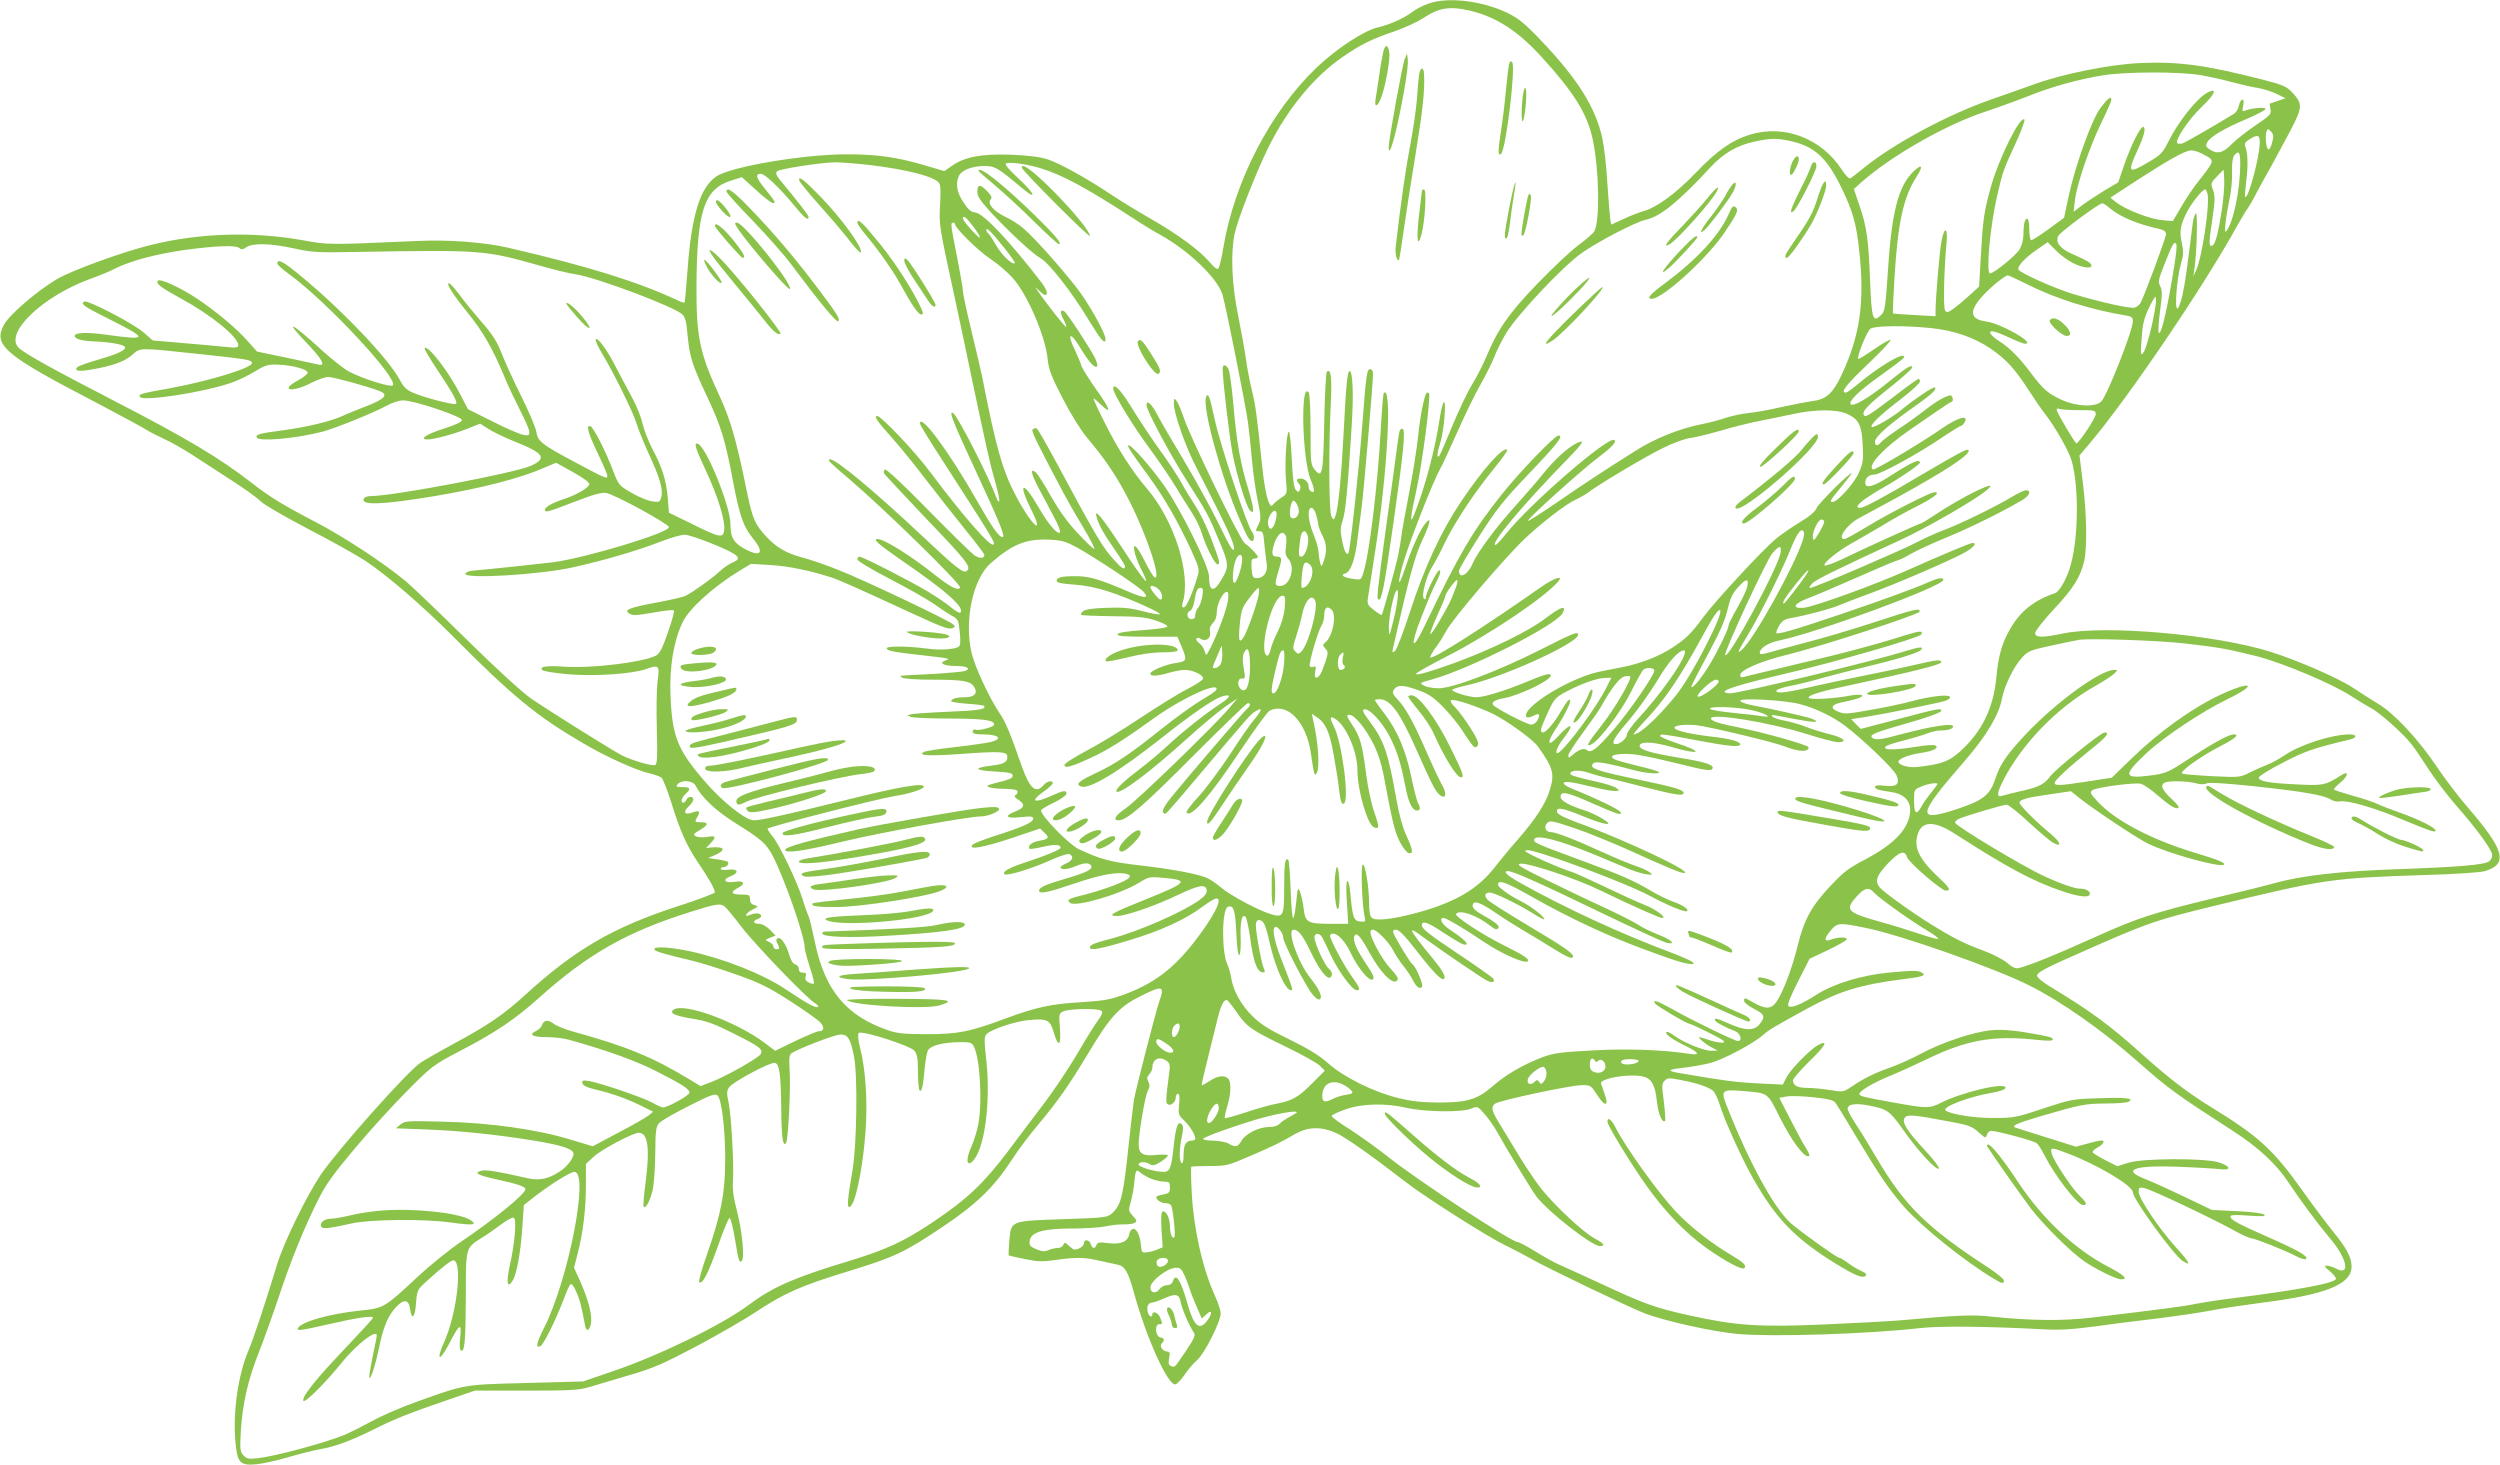 <?xml version="1.0" standalone="no"?>
<!DOCTYPE svg PUBLIC "-//W3C//DTD SVG 20010904//EN"
 "http://www.w3.org/TR/2001/REC-SVG-20010904/DTD/svg10.dtd">
<svg version="1.0" xmlns="http://www.w3.org/2000/svg"
 width="1280pt" height="750pt" viewBox="0 0 1280 750"
 preserveAspectRatio="xMidYMid meet">
<g transform="translate(0,750) scale(0.1,-0.1)"
fill="#8bc34a" stroke="none">
<path d="M7315 7482 c-28 -9 -66 -29 -85 -44 -41 -31 -116 -65 -175 -78 -70
-16 -211 -108 -312 -204 -237 -225 -423 -584 -480 -926 -8 -52 -20 -99 -25
-105 -6 -6 -21 5 -43 31 -50 60 -161 142 -305 225 -69 39 -156 93 -195 119
-132 88 -266 162 -328 183 -44 14 -99 21 -192 25 -151 5 -234 -11 -300 -56
l-40 -28 -95 28 c-144 43 -247 58 -404 58 -222 0 -593 -63 -668 -113 -84 -57
-128 -200 -148 -482 -7 -88 -13 -162 -15 -164 -3 -2 -19 3 -37 12 -204 95
-458 174 -863 268 -125 29 -310 43 -474 35 -454 -20 -449 -20 -581 4 -258 46
-533 37 -781 -25 -145 -36 -406 -131 -479 -175 -100 -59 -244 -183 -270 -233
-56 -105 2 -154 470 -397 129 -68 246 -131 260 -141 14 -9 53 -29 85 -44 33
-14 98 -51 145 -81 47 -30 139 -90 205 -133 66 -42 134 -91 151 -109 17 -17
127 -80 243 -141 116 -60 249 -134 294 -164 113 -76 287 -226 443 -382 306
-308 429 -410 669 -550 116 -69 274 -140 342 -155 26 -6 53 -16 60 -22 7 -6
30 -63 50 -127 46 -148 78 -220 140 -312 53 -78 83 -131 83 -148 0 -5 -84 -37
-187 -70 -333 -108 -529 -222 -783 -454 -108 -99 -192 -157 -360 -247 -74 -40
-154 -86 -177 -101 -71 -49 -424 -446 -511 -574 -73 -109 -189 -346 -223 -458
-68 -222 -119 -375 -147 -442 -52 -121 -80 -312 -67 -462 9 -113 23 -128 109
-120 33 3 106 20 161 36 55 16 129 35 164 41 80 14 159 44 280 104 99 50 176
81 384 152 l128 44 262 0 c230 0 270 2 327 19 36 11 128 38 205 61 118 34 172
58 339 146 109 58 246 137 305 176 146 97 232 135 471 208 241 74 290 97 487
229 169 113 262 202 351 339 31 48 90 128 132 177 109 130 165 211 266 379
108 180 154 231 262 285 116 58 127 55 97 -28 -17 -48 -120 -450 -129 -501 -3
-19 -15 -118 -26 -220 -29 -276 -39 -317 -84 -360 -26 -24 -32 -24 -246 -32
-277 -9 -273 -7 -282 -108 -3 -41 -5 -76 -4 -77 1 -2 38 -10 81 -19 66 -14 93
-15 160 -5 106 15 148 14 225 -4 36 -8 77 -17 92 -20 37 -7 54 -36 83 -141 64
-234 175 -479 213 -472 9 2 30 24 47 49 16 25 45 59 64 75 37 31 121 197 121
240 0 13 -13 54 -30 91 -62 136 -108 338 -118 521 -4 73 -5 135 -3 138 2 2 44
4 93 4 85 0 95 2 206 50 123 53 156 69 235 115 64 36 131 38 206 5 49 -22 173
-109 373 -263 94 -72 409 -272 495 -313 40 -19 100 -51 134 -70 67 -40 520
-257 584 -280 108 -40 354 -94 473 -104 181 -16 668 0 932 30 101 12 350 9
631 -6 79 -5 146 -1 260 14 85 12 233 31 329 42 96 12 218 30 270 40 52 11
169 28 260 40 328 41 460 94 460 185 0 47 -25 94 -95 180 -32 39 -100 130
-152 203 -155 218 -228 284 -476 436 -115 71 -211 144 -347 266 -171 154 -266
223 -479 352 -33 20 -61 44 -61 52 0 19 37 38 325 164 243 106 298 125 570
191 581 141 606 145 1095 161 146 4 282 13 303 20 120 36 101 107 -87 325 -48
55 -120 150 -160 210 -93 139 -218 273 -299 321 -34 21 -93 58 -132 84 -74 49
-286 141 -421 183 -284 89 -843 138 -1059 94 -109 -23 -145 -22 -145 2 0 10
43 65 95 121 100 106 137 166 156 247 16 70 13 244 -7 403 l-17 138 54 64
c196 232 581 799 754 1113 22 39 45 78 52 86 6 8 27 43 45 79 19 36 55 101 80
145 24 44 68 126 98 182 59 115 60 131 7 189 -28 30 -47 39 -147 65 -298 76
-433 95 -635 86 -156 -7 -399 -56 -550 -112 -55 -20 -152 -54 -215 -76 -219
-77 -491 -223 -640 -343 -36 -29 -70 -56 -76 -59 -6 -4 -25 15 -43 43 -105
162 -296 235 -473 180 -92 -28 -169 -83 -278 -197 -100 -104 -199 -176 -265
-194 -22 -6 -68 -24 -102 -40 l-63 -29 -5 23 c-2 12 -9 95 -15 184 -5 89 -17
195 -26 235 -35 159 -127 305 -316 503 -83 87 -113 111 -172 140 -129 61 -301
82 -401 47z m213 -37 c133 -32 244 -103 368 -240 164 -180 231 -288 259 -420
33 -156 37 -417 8 -469 -5 -10 -43 -43 -85 -74 -41 -31 -136 -121 -210 -198
-143 -149 -200 -230 -259 -373 -17 -40 -50 -105 -74 -143 -23 -38 -68 -133
-100 -211 -32 -78 -61 -146 -66 -151 -14 -15 -11 15 6 70 19 59 32 227 16 203
-6 -9 -15 -49 -21 -90 -24 -156 -74 -344 -129 -483 -24 -60 -20 -14 9 115 31
135 78 495 66 506 -3 4 -9 4 -12 1 -12 -13 -33 -119 -43 -220 -6 -58 -26 -187
-45 -285 -19 -98 -38 -200 -41 -228 -3 -27 -11 -72 -17 -100 -11 -54 -78 -298
-84 -304 -1 -1 -19 9 -39 25 -32 24 -36 31 -31 63 3 20 19 122 35 226 65 413
90 867 46 823 -3 -3 -10 -84 -15 -179 -17 -305 -59 -649 -91 -746 -10 -32 -12
-33 -52 -27 -50 8 -67 20 -39 28 28 9 50 71 62 173 6 49 15 117 20 153 10 63
60 649 60 696 0 14 -6 24 -14 24 -18 0 -21 -23 -41 -285 -18 -239 -62 -642
-71 -657 -10 -15 -23 12 -34 73 -8 41 -7 62 4 93 15 40 27 166 47 491 10 158
5 275 -11 275 -11 0 -18 -66 -30 -305 -12 -231 -28 -399 -42 -435 -9 -24 -10
-24 -21 -5 -13 22 -15 350 -3 585 6 128 0 177 -21 156 -4 -4 -10 -120 -13
-256 -5 -268 -10 -293 -49 -244 -20 25 -21 38 -21 203 0 97 -4 182 -9 190 -44
69 -34 -343 10 -446 22 -51 22 -72 0 -58 -6 3 -11 14 -11 24 0 22 -19 41 -42
41 -21 0 -23 -11 -7 -27 7 -7 9 -20 5 -29 -6 -15 -9 -16 -21 -3 -10 10 -16 55
-21 157 -4 78 -10 142 -15 142 -12 0 -22 -166 -15 -246 7 -72 6 -73 -21 -90
-15 -10 -34 -25 -41 -33 -11 -14 -14 -14 -22 -1 -14 23 -29 103 -40 214 -24
235 -32 294 -50 366 -10 41 -24 111 -30 156 -6 44 -24 145 -40 225 -33 157
-40 321 -19 421 16 75 109 313 174 445 97 195 232 360 380 462 90 62 148 91
263 130 51 17 117 48 147 67 83 55 137 64 243 39z m3741 -330 c46 -8 118 -24
160 -36 42 -11 100 -25 130 -29 29 -5 74 -19 98 -31 l45 -22 -38 -13 c-22 -8
-40 -14 -42 -14 -2 0 -1 -13 3 -28 5 -26 0 -32 -77 -84 -46 -31 -101 -75 -123
-97 -43 -45 -75 -52 -113 -25 -18 12 -20 19 -11 35 15 29 86 71 200 119 54 23
99 47 99 52 0 11 -69 5 -104 -8 -16 -6 -17 -3 -11 24 4 21 3 32 -4 32 -7 0
-14 -14 -18 -31 -3 -17 -15 -36 -27 -43 -101 -61 -244 -144 -259 -149 -11 -4
-23 -4 -28 -1 -18 11 54 120 123 186 70 66 84 102 30 74 -53 -28 -149 -148
-201 -253 -27 -55 -39 -67 -99 -102 -106 -63 -112 -57 -57 62 34 73 44 117 27
117 -15 0 -64 -101 -96 -194 l-31 -90 -68 -40 c-37 -23 -88 -56 -114 -75 l-46
-35 7 60 c9 79 76 276 137 400 27 55 49 106 49 112 0 23 -16 11 -55 -40 -46
-62 -130 -295 -165 -459 l-22 -104 -79 -58 c-43 -31 -83 -57 -89 -57 -5 0 -10
24 -10 55 0 53 -11 72 -24 39 -3 -9 -6 -37 -6 -62 0 -29 -8 -59 -20 -79 -18
-31 -132 -123 -151 -123 -22 0 1 248 37 400 28 122 31 130 97 273 27 60 46
111 42 115 -22 22 -134 -205 -174 -353 -34 -124 -39 -163 -50 -361 l-8 -141
-48 -44 c-26 -24 -63 -55 -82 -69 -29 -20 -36 -22 -44 -10 -10 15 -6 202 7
343 8 82 -10 92 -25 15 -10 -48 -31 -295 -31 -360 l0 -27 -107 6 c-60 3 -109
7 -111 8 -2 2 2 86 8 187 17 276 45 407 111 510 38 59 31 73 -15 29 -77 -75
-111 -209 -130 -509 -12 -182 -15 -206 -34 -224 -43 -43 -49 -23 -57 169 -8
216 -17 283 -55 392 l-28 83 35 32 c157 139 437 299 643 366 63 21 162 57 220
80 113 45 247 83 375 104 111 19 399 20 504 1z m365 -342 c-5 -21 -13 -38 -19
-38 -12 0 -19 69 -10 93 5 14 7 14 22 -1 13 -13 15 -24 7 -54z m-64 -1 c0 -74
-60 -296 -75 -280 -2 2 1 39 6 83 10 78 8 143 -6 177 -5 13 2 22 26 37 38 23
49 20 49 -17z m-2408 7 c128 -27 191 -85 268 -244 56 -116 75 -182 89 -317 29
-263 5 -433 -88 -633 -46 -99 -80 -130 -153 -139 -29 -4 -102 -18 -161 -31
-60 -14 -134 -27 -166 -30 -32 -3 -83 -14 -114 -24 -30 -11 -93 -27 -139 -36
-101 -21 -226 -71 -316 -128 -150 -94 -262 -167 -404 -265 -83 -57 -152 -101
-155 -99 -7 7 277 263 363 327 67 51 91 76 80 87 -26 26 -432 -325 -556 -481
-25 -31 -48 -56 -53 -56 -32 0 141 207 372 443 79 81 91 103 38 75 -44 -23
-108 -82 -164 -151 -32 -40 -97 -115 -144 -167 -100 -110 -194 -237 -220 -297
-24 -57 -69 -80 -69 -35 0 7 46 86 102 174 89 140 123 183 260 327 147 154
175 191 147 191 -19 0 -200 -188 -289 -300 -152 -191 -218 -304 -400 -683 -61
-127 -71 -97 -15 47 25 64 54 135 65 157 32 62 41 89 29 89 -11 0 -69 -117
-69 -139 0 -10 -3 -12 -10 -5 -14 14 14 119 44 164 12 19 41 73 63 120 50 104
149 254 250 378 42 51 73 95 70 99 -20 19 -126 -100 -239 -269 -101 -151 -185
-334 -257 -555 -34 -105 -69 -197 -78 -205 -14 -11 -16 -10 -11 12 81 357 111
470 148 549 45 98 51 130 18 91 -27 -32 -68 -122 -104 -230 -38 -116 -42 -79
-4 45 35 114 152 410 182 461 11 19 51 105 89 191 38 86 91 195 118 242 27 47
58 110 70 139 11 30 38 85 61 124 57 95 291 344 389 413 84 59 278 160 328
170 72 15 168 92 333 271 64 69 134 110 223 129 79 17 113 18 179 4z m2111
-65 c53 -27 58 -33 45 -58 -6 -11 -32 -47 -58 -79 -26 -32 -67 -92 -91 -134
l-44 -75 -55 5 c-63 5 -189 55 -235 91 l-30 24 135 88 c165 107 248 153 278
154 13 0 37 -7 55 -16z m197 -52 c0 -133 -36 -306 -73 -347 -11 -12 -2 69 19
170 8 38 14 100 12 136 -1 44 3 73 11 83 23 28 31 18 31 -42z m-7016 -7 c198
-24 338 -61 356 -95 6 -10 7 -57 3 -112 -6 -99 -5 -104 83 -508 14 -63 49
-232 79 -375 77 -364 93 -438 122 -538 14 -49 22 -91 19 -94 -3 -3 -9 3 -12
13 -42 115 -200 424 -224 439 -25 15 -2 -43 119 -303 125 -270 150 -332 133
-332 -17 0 -52 49 -132 190 -142 249 -290 449 -290 391 0 -4 34 -62 76 -127
309 -480 310 -481 300 -492 -15 -14 -155 146 -321 368 -80 108 -253 290 -274
290 -19 0 0 -27 79 -115 39 -44 118 -141 174 -215 57 -74 147 -188 200 -254
53 -65 96 -122 96 -127 0 -18 -22 -20 -48 -4 -15 9 -122 114 -238 232 -130
133 -216 213 -223 209 -6 -4 -8 -13 -4 -21 5 -7 100 -109 211 -226 207 -216
235 -250 214 -271 -17 -17 -53 11 -223 171 -253 238 -456 407 -481 399 -12 -4
-4 -12 98 -99 181 -154 579 -543 570 -558 -11 -17 -53 5 -126 63 -121 97 -262
186 -296 186 -28 0 0 -24 132 -116 223 -153 315 -236 291 -261 -4 -3 -24 8
-45 25 -20 18 -75 55 -121 83 -90 54 -334 179 -351 179 -5 0 -10 -6 -10 -14 0
-8 69 -50 164 -99 90 -47 192 -104 226 -128 34 -24 76 -52 94 -62 31 -16 34
-22 40 -84 5 -47 3 -68 -5 -74 -25 -15 -96 -19 -169 -9 -94 12 -200 13 -200 1
0 -12 28 -18 139 -31 199 -23 189 -21 161 -32 -36 -13 -8 -28 57 -28 53 0 76
-13 45 -25 -9 -4 -87 -11 -172 -16 -85 -4 -157 -8 -160 -9 -3 0 2 -5 10 -10 8
-5 74 -10 145 -10 165 0 202 -6 222 -36 21 -33 3 -54 -47 -54 -42 0 -70 -8
-70 -20 0 -4 36 -10 81 -13 44 -3 83 -8 86 -10 17 -18 -25 -25 -179 -31 -95
-4 -182 -10 -193 -13 l-20 -6 20 -8 c11 -4 102 -8 203 -8 173 -1 222 -8 222
-31 0 -12 -78 -33 -96 -26 -8 3 -14 -1 -14 -9 0 -11 13 -15 49 -15 85 0 109
-22 44 -39 -21 -5 -103 -17 -183 -26 -80 -9 -152 -20 -160 -25 -34 -19 26 -22
193 -10 191 14 231 12 234 -10 5 -29 -15 -42 -73 -49 -102 -12 -99 -25 6 -31
75 -4 95 -8 95 -20 0 -15 -14 -21 -95 -41 -37 -10 -42 -13 -25 -20 11 -4 48
-8 83 -8 46 -1 62 -5 62 -15 0 -8 -6 -16 -12 -18 -8 -3 -1 -12 15 -22 37 -25
34 -41 -13 -60 -61 -24 -50 -38 25 -30 54 6 65 4 65 -8 0 -18 -57 -44 -197
-88 -56 -18 -108 -38 -114 -46 -23 -27 53 -14 201 35 l145 49 22 -21 c28 -25
23 -34 -28 -42 -36 -6 -60 -27 -47 -41 3 -2 33 2 67 10 60 14 91 13 91 -4 0
-10 -72 -40 -176 -74 -86 -28 -124 -49 -111 -62 11 -11 145 30 238 73 43 19
85 33 94 30 25 -10 17 -34 -15 -47 -16 -7 -30 -16 -30 -21 0 -14 37 -11 77 6
42 18 69 19 79 4 11 -19 -18 -35 -131 -68 -108 -32 -135 -45 -135 -62 0 -18
48 -8 180 37 135 46 219 61 266 50 21 -6 23 -10 14 -21 -15 -18 -124 -59 -224
-85 -89 -22 -94 -26 -78 -42 25 -25 256 42 355 103 48 30 53 31 129 24 129
-12 118 -24 -106 -114 -163 -65 -190 -81 -137 -81 45 0 195 52 310 107 109 52
144 58 149 26 2 -16 -8 -30 -38 -52 -86 -62 -313 -161 -455 -198 -81 -21 -105
-31 -105 -43 0 -19 50 -10 202 36 164 49 290 108 377 173 30 23 61 41 69 41
29 0 2 -62 -70 -164 -125 -176 -229 -262 -392 -324 -79 -30 -108 -35 -226 -43
-159 -9 -235 -26 -390 -83 -184 -69 -245 -81 -405 -81 -111 0 -152 4 -195 19
-216 73 -326 205 -377 449 -14 67 -29 130 -34 139 -5 10 -19 48 -30 85 -26 85
-119 280 -153 320 -14 17 -26 35 -26 40 0 9 570 155 655 168 69 10 145 35 145
47 0 22 -127 0 -415 -72 -287 -71 -420 -100 -455 -100 -43 0 -167 99 -258 207
-134 156 -161 225 -169 433 -6 145 16 277 61 372 34 72 158 184 296 268 l55
33 100 -6 c94 -6 197 -27 310 -63 46 -15 108 -43 425 -189 152 -70 176 -78
197 -71 14 6 15 9 2 20 -23 21 -463 230 -589 279 -63 25 -144 53 -180 62 -82
21 -135 52 -187 108 -58 63 -70 91 -98 225 -53 262 -84 371 -139 490 -104 224
-121 305 -120 567 2 382 39 497 176 540 l56 18 73 -66 c40 -37 79 -67 87 -67
16 0 11 9 -45 78 -42 52 -47 72 -17 72 20 0 96 -72 166 -157 55 -68 78 -86 78
-64 0 8 -44 66 -149 193 -17 22 -21 32 -12 41 12 12 216 44 296 46 28 0 108
-6 179 -14z m876 -17 c112 -35 234 -101 468 -253 42 -28 107 -68 144 -88 146
-82 290 -220 317 -305 16 -52 120 -572 131 -657 5 -38 14 -124 20 -190 6 -66
19 -160 30 -210 16 -80 17 -93 4 -119 -18 -37 -18 -36 5 -36 16 0 20 -9 24
-62 3 -35 9 -80 12 -101 8 -44 -13 -77 -51 -77 -19 0 -22 6 -26 50 -2 42 0 50
15 50 9 0 17 4 17 9 0 9 -37 48 -68 71 -24 18 -280 546 -311 641 -12 36 -28
75 -36 85 -13 18 -14 17 -15 -12 0 -49 58 -217 113 -323 158 -309 198 -394
195 -420 -3 -21 -18 4 -74 119 -39 80 -120 228 -181 330 -61 102 -124 209
-139 239 -29 55 -54 76 -54 47 0 -27 121 -254 212 -396 99 -156 106 -168 163
-306 48 -113 48 -129 5 -198 -37 -62 -60 -53 -60 24 0 49 -137 328 -223 454
-62 91 -171 216 -188 216 -12 0 8 -30 101 -157 80 -109 150 -231 220 -382 39
-86 42 -98 32 -130 -27 -91 -58 -161 -71 -161 -9 0 -11 7 -6 23 45 144 -40
418 -183 586 -75 87 -152 208 -217 339 -34 67 -59 122 -56 122 3 0 20 -14 38
-32 58 -56 47 -21 -25 79 -38 54 -73 109 -76 123 -4 14 -19 48 -32 77 -43 86
-25 98 24 17 45 -75 77 -112 89 -100 4 3 -1 23 -11 44 -22 45 -142 229 -157
238 -21 12 -23 -7 -4 -41 10 -20 16 -37 14 -39 -4 -4 -101 119 -148 188 -13
18 -12 18 8 -1 46 -47 57 -16 14 40 -164 213 -297 354 -339 359 -22 2 -37 15
-61 52 -35 51 -42 100 -22 138 15 28 69 48 129 48 54 0 67 -7 194 -114 79 -66
65 -28 -18 49 -52 48 -74 75 -65 78 21 9 107 -3 179 -25z m6046 -211 c-18
-117 -32 -174 -47 -183 -20 -12 -21 6 -3 126 15 102 16 127 5 156 -13 35 -12
37 20 71 l34 34 3 -51 c2 -28 -4 -97 -12 -153z m-73 78 c11 -59 -29 -326 -59
-389 l-14 -31 5 35 c13 80 18 293 8 287 -6 -4 -14 -28 -17 -55 -29 -237 -39
-306 -52 -364 -9 -38 -20 -68 -26 -68 -15 0 -2 157 18 228 14 46 14 64 5 108
-13 58 -9 88 25 156 24 48 80 118 94 118 4 0 10 -11 13 -25z m-501 -71 c56
-46 142 -82 261 -108 17 -4 27 -13 27 -25 0 -17 -109 -312 -130 -351 -5 -10
-19 -21 -30 -25 -21 -7 -180 29 -320 71 -94 29 -263 105 -275 123 -9 16 34 63
100 107 l49 34 41 -41 c22 -23 61 -52 87 -65 51 -26 102 -32 96 -11 -5 13 -24
24 -101 58 -61 27 -85 60 -68 92 12 21 206 165 225 166 4 1 22 -10 38 -25z
m-5818 -95 c21 -28 36 -53 33 -55 -6 -6 -87 85 -87 97 0 20 18 6 54 -42z m-94
13 c0 -20 117 -135 180 -177 38 -25 90 -70 115 -98 77 -87 167 -298 179 -415
5 -53 18 -88 76 -200 41 -80 93 -164 125 -202 100 -119 156 -204 222 -334 90
-179 163 -406 123 -381 -6 4 -29 42 -51 86 -41 82 -65 98 -47 31 6 -20 21 -59
35 -85 50 -99 11 -54 -101 117 -106 162 -148 212 -130 154 12 -40 35 -81 90
-160 30 -43 54 -82 54 -88 0 -20 -18 -10 -54 31 -61 66 -92 119 -300 506 -48
89 -92 165 -97 169 -6 3 -15 2 -21 -4 -9 -9 6 -40 152 -317 20 -38 66 -119
103 -180 36 -60 63 -112 60 -115 -3 -3 -39 31 -81 76 -53 55 -96 115 -140 191
-34 61 -69 116 -77 123 -33 27 -27 -4 15 -83 24 -45 60 -112 79 -149 20 -37
32 -70 28 -74 -13 -13 -60 42 -112 133 -79 136 -105 123 -35 -17 72 -143 0
-79 -78 70 -69 130 -103 251 -173 610 -6 30 -31 136 -55 235 -24 99 -44 191
-44 205 0 14 -14 93 -30 175 -33 167 -34 175 -20 175 6 0 10 -4 10 -8z m251
-120 c33 -41 58 -77 55 -79 -12 -12 -69 43 -97 93 -17 30 -35 57 -40 60 -5 3
-9 10 -9 16 0 17 26 -9 91 -90z m5979 -168 c-31 -182 -59 -291 -68 -265 -3 8
1 59 8 113 11 81 11 103 0 123 -11 21 -9 34 20 107 45 113 50 122 62 110 6 -6
-2 -73 -22 -188z m-9614 164 c90 -20 120 -22 319 -18 639 11 656 10 935 -69
74 -21 158 -42 185 -45 105 -15 505 -165 549 -206 14 -14 21 -40 26 -102 11
-117 23 -154 100 -318 72 -153 93 -219 135 -445 32 -165 51 -221 98 -279 66
-80 42 -104 -51 -50 -48 29 -62 55 -62 120 0 92 -124 397 -167 412 -22 7 -14
-19 41 -138 60 -127 99 -252 94 -303 -4 -44 -22 -41 -166 31 l-117 57 -6 76
c-8 91 -29 158 -80 253 -20 39 -42 96 -49 126 -6 30 -30 91 -54 135 -24 44
-62 116 -85 160 -43 86 -100 161 -101 134 0 -8 16 -42 36 -75 57 -94 161 -306
174 -355 7 -24 34 -91 60 -149 58 -124 76 -186 66 -224 -7 -27 -10 -28 -47
-23 -22 3 -70 23 -106 44 -64 37 -66 40 -94 113 -36 96 -100 222 -116 228 -24
7 -13 -33 37 -138 28 -58 50 -110 50 -117 0 -17 -14 -11 -165 70 -172 92 -191
106 -199 156 -3 21 -37 102 -75 178 -38 76 -81 170 -96 208 -32 81 -48 107
-125 195 -31 36 -76 91 -99 123 -24 31 -47 57 -52 57 -17 0 19 -57 96 -152 79
-97 129 -186 188 -328 19 -47 56 -124 81 -173 25 -48 46 -97 46 -108 0 -19 -4
-21 -32 -15 -18 3 -89 34 -158 69 l-124 62 -38 73 c-59 117 -167 257 -184 240
-3 -4 26 -53 64 -110 79 -118 106 -167 97 -176 -8 -8 -166 33 -222 58 -30 13
-48 30 -62 58 -54 106 -281 347 -494 525 -105 88 -137 106 -137 77 0 -6 28
-30 62 -55 191 -139 561 -536 529 -568 -11 -11 -152 33 -221 69 -25 12 -88 62
-140 109 -163 149 -201 165 -75 34 77 -81 95 -117 53 -105 -13 3 -88 19 -167
36 l-145 30 -49 55 c-54 62 -160 150 -255 214 -85 57 -191 106 -203 94 -14
-14 14 -35 120 -93 153 -83 291 -196 291 -237 0 -13 -10 -15 -67 -9 -38 4
-136 13 -220 20 l-151 13 -47 41 c-54 47 -287 168 -304 158 -20 -13 -2 -25
140 -96 187 -94 185 -103 -17 -75 -112 16 -178 13 -171 -8 5 -15 46 -24 117
-26 56 -2 127 -14 138 -25 14 -15 -30 -37 -127 -65 -57 -16 -109 -35 -114 -40
-20 -20 4 -25 71 -13 108 18 170 41 209 75 43 38 28 38 356 3 234 -25 257 -29
257 -45 0 -25 -214 -90 -410 -127 -162 -29 -172 -32 -164 -46 15 -25 327 23
468 72 32 11 85 36 119 57 56 34 68 38 122 36 73 -3 150 -24 150 -41 0 -7 -22
-25 -50 -40 -96 -52 -31 -64 69 -12 32 16 71 30 86 30 26 0 205 -49 263 -72
47 -18 29 -40 -63 -76 -47 -18 -104 -41 -127 -52 -62 -28 -183 -57 -310 -74
-117 -15 -137 -21 -128 -37 14 -21 203 -4 337 31 64 17 265 98 324 131 33 18
66 29 90 29 56 -1 299 -82 299 -101 0 -9 -33 -25 -94 -44 -90 -29 -128 -55
-81 -55 33 0 135 28 206 56 l62 25 41 -26 c22 -15 84 -45 137 -66 150 -60 167
-85 82 -124 -84 -37 -705 -155 -820 -155 -15 0 -30 -5 -34 -11 -23 -38 89 -34
356 10 249 42 444 92 571 148 l56 24 86 -48 c54 -30 86 -53 84 -63 -3 -18 -66
-54 -132 -76 -57 -19 -95 -40 -95 -54 0 -16 15 -12 152 41 98 38 139 49 162
45 46 -9 321 -159 321 -175 0 -29 -422 -157 -595 -180 -64 -8 -318 -35 -414
-43 -16 -2 -31 -9 -34 -15 -9 -29 383 -6 555 33 157 35 331 86 443 130 52 20
109 37 126 36 32 0 207 -69 251 -97 30 -20 29 -30 -6 -45 -16 -6 -47 -27 -68
-47 -39 -36 -130 -101 -172 -123 -13 -7 -83 -23 -155 -36 -133 -25 -163 -37
-136 -54 20 -13 33 -12 134 5 48 9 91 13 96 10 4 -3 -9 -53 -30 -112 -30 -87
-43 -111 -64 -121 -69 -34 -338 -66 -472 -55 -87 6 -125 0 -107 -18 6 -6 64
-15 129 -21 135 -12 331 1 404 27 64 23 68 18 57 -62 -5 -37 -7 -148 -4 -246
4 -142 2 -180 -9 -184 -17 -6 -116 23 -169 49 -50 26 -364 222 -465 291 -45
31 -177 151 -330 302 -140 138 -280 272 -310 297 -113 94 -310 224 -460 303
-173 90 -241 132 -333 204 -165 128 -335 229 -707 421 -301 155 -448 237 -482
267 -82 74 119 267 369 357 40 14 94 36 120 50 83 41 206 74 357 96 162 22
266 26 283 9 8 -8 17 -7 34 5 33 23 127 20 245 -6z m8880 -187 c142 -71 324
-128 497 -156 31 -5 37 -10 37 -30 0 -48 -130 -377 -161 -410 -30 -31 -127
-27 -204 8 -70 33 -91 51 -153 132 -64 86 -110 132 -164 167 -54 34 -66 62
-20 48 15 -4 52 -20 82 -34 30 -14 61 -26 68 -26 59 0 -123 104 -199 114 -84
11 -89 54 -16 133 41 45 113 103 127 103 5 0 52 -22 106 -49z m650 -107 c-11
-84 -47 -221 -62 -240 -14 -17 -15 -10 -9 71 4 70 12 104 35 153 16 34 32 62
36 62 4 0 4 -21 0 -46z m-1147 -114 c118 -13 217 -47 303 -105 82 -57 123
-102 195 -213 31 -48 70 -105 88 -127 49 -64 115 -180 131 -231 37 -125 37
-383 -2 -529 -17 -69 -58 -144 -82 -152 -108 -36 -179 -93 -231 -185 -41 -70
-60 -138 -70 -250 -15 -153 -74 -275 -184 -374 -58 -53 -96 -67 -222 -81 -43
-5 -95 10 -95 27 0 15 54 36 115 45 61 9 91 23 77 37 -6 6 -47 4 -119 -8 -104
-16 -158 -14 -137 5 5 5 47 19 93 30 46 12 99 28 119 36 19 8 49 15 67 15 39
0 65 8 65 21 0 18 -106 2 -265 -40 -99 -27 -129 -31 -145 -21 -26 16 0 27 174
77 101 28 171 54 174 62 6 18 -10 15 -232 -44 l-179 -47 -25 25 -24 25 73 11
c100 16 366 70 407 82 18 6 29 15 26 21 -9 14 -99 4 -199 -23 -44 -12 -138
-32 -210 -44 -115 -21 -134 -22 -163 -9 -43 17 -37 36 14 47 80 16 116 29 108
37 -5 4 -31 4 -59 -1 -87 -17 -215 -23 -215 -11 0 14 67 34 245 71 284 61 429
97 433 109 5 17 -19 15 -143 -14 -60 -14 -175 -38 -255 -54 -80 -16 -192 -40
-250 -53 -136 -32 -187 -39 -195 -27 -5 9 30 21 105 35 19 4 80 19 135 35 55
15 159 42 231 59 143 34 254 68 268 82 21 20 -6 18 -80 -5 -157 -50 -848 -216
-897 -216 -15 0 -27 4 -27 9 0 13 111 45 312 92 248 57 683 183 694 200 13 21
-7 20 -83 -4 -43 -14 -136 -42 -208 -61 -116 -32 -203 -53 -515 -127 -47 -11
-93 -22 -102 -25 -12 -4 -18 0 -18 10 0 25 105 71 245 105 177 44 668 204 673
219 7 21 -25 14 -232 -54 -110 -36 -268 -83 -351 -104 -82 -22 -166 -44 -185
-50 -42 -12 -50 -12 -50 -2 0 23 45 52 97 62 199 41 843 279 843 311 0 14 -26
10 -72 -10 -74 -33 -236 -92 -448 -164 -242 -82 -329 -107 -335 -98 -2 4 5 21
15 39 14 23 29 33 57 37 77 13 208 48 252 67 25 11 93 37 151 58 133 48 431
177 493 213 44 26 60 47 37 47 -13 0 -151 -58 -335 -140 -171 -76 -480 -188
-532 -192 -61 -5 -48 22 22 48 33 12 143 59 245 104 102 45 196 85 210 89 14
3 47 19 73 35 26 15 109 54 185 85 119 49 286 131 390 193 34 21 43 48 16 48
-9 0 -42 -15 -73 -34 -83 -50 -265 -139 -351 -171 -41 -16 -102 -43 -135 -61
-73 -39 -527 -234 -546 -234 -8 0 -4 9 11 24 23 21 104 61 460 226 125 58 365
196 428 247 94 75 -118 -26 -270 -129 -31 -21 -60 -38 -63 -38 -8 0 -293 -129
-401 -182 -47 -22 -88 -37 -92 -33 -10 11 64 71 138 113 36 20 105 60 154 89
48 30 127 74 175 98 90 45 129 75 97 75 -23 0 -231 -106 -351 -179 -55 -34
-106 -61 -112 -61 -39 0 15 76 75 107 20 11 107 58 192 104 262 144 386 227
368 245 -8 7 -44 -12 -238 -126 -195 -116 -296 -170 -316 -170 -39 0 7 40 121
105 80 45 185 117 185 126 0 22 -39 5 -157 -71 -82 -53 -123 -63 -123 -32 0
25 19 42 47 42 28 0 218 103 342 187 52 35 98 63 102 63 5 0 13 9 19 20 20 38
-35 23 -115 -32 -109 -76 -348 -218 -356 -212 -30 18 53 109 185 200 47 32
112 78 145 100 33 23 65 44 72 46 7 2 10 11 6 21 -6 16 -10 16 -41 3 -19 -8
-63 -36 -98 -64 -34 -27 -97 -72 -138 -99 -42 -28 -82 -58 -89 -67 -18 -21
-31 -20 -31 2 0 26 71 89 221 194 69 49 96 75 86 84 -6 7 -102 -57 -165 -109
-52 -44 -151 -101 -159 -93 -10 10 45 63 150 143 53 41 97 81 97 89 0 8 -3 14
-7 14 -5 0 -57 -37 -116 -83 -129 -98 -154 -114 -162 -105 -17 17 14 51 125
139 66 52 120 100 120 107 0 19 -26 3 -125 -77 -99 -80 -180 -127 -190 -110
-10 16 46 70 150 144 124 90 129 94 122 102 -14 14 -135 -60 -234 -143 -28
-24 -56 -44 -62 -44 -30 0 0 39 116 149 70 67 120 121 112 121 -9 0 -48 -23
-88 -51 -40 -28 -75 -49 -77 -46 -9 8 45 142 63 154 21 16 177 17 312 3z m757
-420 c79 0 84 -1 84 -21 0 -20 -87 -149 -99 -149 -7 1 -95 149 -100 169 -2 9
2 12 14 7 9 -3 55 -6 101 -6z m-1189 -19 c60 -28 75 -56 80 -159 4 -77 2 -93
-20 -143 -25 -56 -109 -149 -134 -149 -18 0 -12 9 49 83 26 32 48 60 48 63 0
15 -171 -155 -179 -177 -6 -18 -35 -42 -86 -73 -43 -26 -97 -64 -122 -84 -67
-56 -309 -317 -370 -399 -64 -87 -92 -114 -159 -158 -70 -46 -163 -82 -258
-101 -45 -8 -101 -20 -126 -25 -154 -36 -392 -185 -365 -229 4 -6 18 -4 36 5
31 17 37 8 19 -26 -6 -10 -20 -19 -30 -19 -22 0 -186 85 -196 102 -8 13 11 25
55 33 82 15 241 92 241 116 0 16 -30 7 -134 -36 -101 -42 -209 -75 -247 -75
-38 0 -133 30 -123 39 5 4 36 14 69 21 183 39 575 217 575 260 0 19 -25 9
-194 -77 -214 -108 -450 -198 -521 -197 -27 0 -61 6 -75 14 -24 13 -22 14 41
31 190 52 637 278 669 339 23 44 -7 35 -86 -25 -87 -67 -280 -161 -469 -230
-127 -46 -195 -65 -195 -55 0 5 73 46 163 92 213 109 500 302 566 382 28 34
-24 16 -92 -32 -303 -212 -552 -370 -564 -358 -3 3 10 27 30 53 19 26 42 64
52 83 29 57 298 373 401 471 88 83 214 180 260 200 22 10 51 27 65 37 51 40
298 187 385 229 51 25 111 47 135 50 24 2 96 20 159 38 63 19 153 41 200 50
47 9 123 25 170 35 114 25 223 25 277 1z m-2807 -497 c0 -27 -21 -46 -39 -35
-12 8 -8 60 7 85 8 13 32 -24 32 -50z m89 -21 c6 -21 11 -44 11 -51 0 -7 9
-30 20 -52 23 -45 25 -82 8 -131 -12 -34 -12 -34 -19 -9 -4 14 -7 39 -8 55 -1
17 -12 57 -26 90 -28 69 -33 135 -10 135 8 0 19 -16 24 -37z m-209 -32 c-12
-45 -33 -51 -38 -12 -4 28 26 77 40 63 6 -6 6 -24 -2 -51z m2810 -3 c0 -6 -12
-32 -27 -57 -24 -39 -28 -43 -31 -24 -4 29 26 93 44 93 8 0 14 -5 14 -12z
m-110 -95 c-45 -137 -254 -513 -314 -562 -25 -21 -20 -10 40 90 60 101 166
314 208 418 34 85 55 116 68 103 7 -7 6 -23 -2 -49z m-2534 21 c9 -36 -13
-104 -33 -104 -13 0 -15 9 -10 55 3 30 8 59 12 65 11 18 24 11 31 -16z m-112
0 c3 -8 3 -33 0 -55 -5 -30 -2 -44 12 -60 38 -42 10 -139 -41 -139 -29 0 -30
8 -10 74 20 64 19 76 -4 76 -28 0 -32 11 -20 56 17 61 49 85 63 48z m-1072
-56 c91 -50 319 -201 342 -227 32 -36 9 -36 -72 -2 -151 65 -204 81 -274 81
-74 0 -98 -6 -98 -25 0 -8 27 -14 88 -18 59 -4 118 -16 182 -37 105 -35 266
-107 258 -115 -3 -3 -43 4 -88 16 -66 17 -104 20 -185 17 -67 -2 -108 -8 -119
-17 -9 -8 -14 -16 -11 -19 3 -3 76 -6 163 -7 127 -1 168 -5 216 -21 33 -10 61
-24 63 -30 2 -7 -40 -14 -123 -20 -86 -6 -129 -13 -132 -21 -3 -10 32 -13 151
-13 l155 0 21 -49 c30 -71 28 -77 -25 -85 -54 -7 -134 -40 -134 -55 0 -15 36
-13 94 4 27 8 64 15 83 15 40 0 93 -25 93 -44 0 -7 -35 -30 -77 -52 -43 -21
-153 -89 -246 -151 -93 -62 -218 -138 -278 -169 -60 -32 -109 -63 -109 -71 0
-19 37 -9 137 38 82 37 168 91 333 210 140 99 322 181 308 138 -2 -7 -36 -30
-76 -53 -39 -23 -131 -89 -205 -148 -165 -132 -237 -180 -344 -230 -82 -39
-97 -53 -68 -65 42 -16 194 76 410 247 149 118 263 197 305 212 56 19 55 1 -1
-35 -73 -47 -197 -145 -279 -222 -36 -33 -94 -82 -130 -109 -85 -64 -130 -107
-124 -118 13 -21 170 97 365 273 69 63 155 134 190 159 l64 44 -41 -49 c-71
-85 -467 -469 -527 -511 -57 -39 -72 -64 -39 -64 41 0 130 77 383 332 147 147
272 268 278 268 16 0 13 -16 -6 -31 -17 -15 -302 -347 -386 -451 -29 -35 -46
-65 -43 -74 3 -9 10 -13 15 -9 6 3 85 94 176 203 253 299 255 302 281 319 39
25 38 9 -2 -38 -21 -24 -79 -108 -130 -187 -52 -78 -123 -174 -159 -212 -36
-39 -63 -75 -60 -80 20 -32 120 82 276 317 71 106 137 197 148 203 89 47 187
-51 212 -212 17 -117 19 -124 30 -107 17 27 10 152 -17 269 l-7 35 24 -16 c46
-30 66 -75 87 -191 11 -62 24 -140 27 -172 8 -70 14 -88 26 -80 29 17 -10 314
-52 396 -23 45 -20 55 8 37 55 -34 113 -168 113 -261 0 -104 51 -281 85 -294
28 -11 28 3 1 78 -14 40 -33 127 -41 193 -21 158 -30 190 -71 253 -30 46 -32
52 -15 52 27 0 83 -69 125 -153 24 -50 42 -107 56 -187 41 -217 51 -259 78
-312 15 -29 35 -54 45 -56 24 -5 22 16 -12 89 -19 40 -38 110 -51 184 -42 240
-64 305 -140 405 -33 45 -38 56 -24 58 25 6 89 -63 128 -137 38 -73 58 -137
81 -255 15 -83 36 -126 60 -126 18 0 19 14 4 41 -5 11 -21 72 -34 135 -28 133
-71 234 -137 321 -27 34 -48 65 -48 68 0 3 10 5 23 5 56 0 105 -68 192 -265
71 -160 90 -198 110 -219 37 -37 48 -2 15 51 -10 18 -40 81 -66 140 -70 162
-114 244 -153 286 -29 30 -34 41 -25 55 17 26 43 27 118 1 57 -20 81 -35 132
-86 34 -34 80 -90 102 -125 55 -84 62 -92 75 -79 7 7 7 18 -2 37 -19 42 -81
132 -112 164 -18 17 -25 31 -19 35 14 8 127 -29 210 -68 73 -35 210 -134 234
-169 78 -109 86 -139 62 -220 -19 -68 -73 -151 -162 -253 -39 -44 -92 -108
-119 -143 -89 -115 -205 -183 -406 -237 -121 -32 -204 -41 -224 -25 -10 8 -15
31 -15 71 0 84 -20 210 -33 202 -10 -6 -4 -198 9 -262 7 -31 6 -32 -22 -29
-33 3 -39 21 -50 141 -3 37 -10 67 -15 67 -6 0 -8 -41 -3 -110 l7 -110 -86 0
c-122 0 -133 6 -142 76 -7 59 -25 117 -30 99 -2 -5 -6 -40 -10 -77 -4 -38 -10
-68 -14 -68 -5 0 -10 65 -13 145 -3 80 -8 148 -12 152 -16 16 -21 -17 -21
-137 0 -152 -4 -159 -67 -141 -66 20 -212 98 -260 140 -24 20 -56 42 -73 48
-56 21 -174 43 -337 62 -156 18 -202 31 -314 83 -51 24 -194 171 -194 199 0 4
29 22 65 39 36 17 65 38 65 46 0 20 -14 18 -80 -12 -85 -38 -107 -28 -42 19
29 20 52 41 52 47 0 17 -29 11 -47 -10 -40 -46 -71 -18 -113 101 -57 164 -81
221 -109 263 -55 80 -132 246 -148 319 -36 168 10 375 100 454 110 96 180 125
298 120 65 -3 85 -9 141 -39z m3604 -30 c-15 -81 -272 -554 -283 -521 -6 16
210 482 240 518 36 44 51 45 43 3z m-2756 -31 c0 -41 -30 -128 -42 -121 -12 8
-4 93 12 124 14 27 30 25 30 -3z m348 -29 c29 -29 -2 -117 -42 -118 -8 0 1
107 11 123 6 10 17 9 31 -5z m2537 -55 c-23 -35 -107 -143 -111 -143 -13 0 4
28 56 94 60 76 88 101 55 49z m-1796 -74 c-23 -61 -29 -72 -81 -162 -22 -38
-42 -66 -45 -64 -3 3 14 46 36 96 23 50 41 94 41 99 0 13 50 82 60 82 5 0 1
-23 -11 -51z m1497 19 c-3 -18 -27 -68 -51 -110 -25 -43 -45 -84 -45 -91 0
-21 -76 -173 -119 -235 -38 -57 -71 -92 -71 -76 0 4 38 78 84 163 61 113 89
176 101 230 13 56 25 82 52 112 43 48 58 50 49 7z m-3014 -15 c19 -17 25 -53
9 -53 -9 0 -51 52 -51 64 0 12 24 6 42 -11z m224 -35 c-4 -23 -13 -50 -21 -59
-8 -8 -15 -25 -15 -37 0 -15 -6 -22 -20 -22 -23 0 -28 35 -6 43 7 3 17 23 20
44 11 61 16 73 33 73 13 0 14 -8 9 -42z m288 5 c-9 -50 -61 -195 -79 -219 -21
-30 -25 -13 -17 72 7 70 12 85 48 131 21 29 43 53 47 53 4 0 5 -17 1 -37z
m692 -123 c-23 -92 -24 -94 -25 -45 -1 49 22 166 37 189 17 26 10 -56 -12
-144z m-849 95 c-7 -47 -51 -166 -90 -243 -22 -42 -22 -42 -29 -16 -4 14 -16
33 -28 41 -25 18 -17 37 10 21 26 -16 53 7 45 39 -3 15 1 29 15 43 13 13 20
33 20 58 0 39 32 102 51 102 8 0 10 -14 6 -45z m291 -34 c-3 -40 -15 -80 -35
-123 -18 -34 -35 -78 -38 -96 -4 -18 -12 -31 -18 -29 -20 6 -19 74 2 158 22
89 54 149 78 149 13 0 15 -11 11 -59z m157 29 c13 -41 -37 -221 -72 -256 -14
-14 -17 -14 -31 0 -14 14 -14 22 6 83 12 38 25 84 28 103 14 76 54 117 69 70z
m83 -42 c27 -27 6 -135 -32 -167 -15 -13 -15 -15 0 -32 15 -16 15 -22 -1 -71
-10 -29 -22 -59 -28 -65 -18 -23 -30 -14 -23 18 5 25 3 30 -9 25 -8 -3 -17 -1
-19 3 -7 11 42 180 60 208 8 12 14 35 14 51 0 41 15 53 38 30z m1948 -119
c-60 -127 -140 -264 -185 -319 -95 -117 -185 -200 -217 -200 -3 0 22 31 57 68
103 109 178 220 294 432 31 58 64 113 74 124 33 37 23 -11 -23 -105z m2424
-54 c170 -19 221 -29 365 -65 135 -35 387 -141 483 -204 37 -24 82 -51 99 -60
46 -23 171 -135 211 -188 18 -23 59 -84 92 -135 33 -50 95 -131 138 -180 104
-118 182 -226 182 -250 0 -12 -6 -26 -14 -32 -22 -19 -156 -30 -466 -41 -298
-10 -498 -33 -640 -73 -30 -9 -159 -41 -286 -71 -335 -81 -406 -104 -639 -209
-192 -87 -326 -141 -381 -154 -14 -3 -33 5 -57 27 -20 17 -72 44 -117 61 -99
36 -158 65 -272 136 -99 61 -247 167 -265 191 -25 32 -14 61 45 123 60 61 84
68 97 29 8 -26 175 -170 197 -170 30 0 22 14 -47 78 -79 75 -109 130 -102 185
13 94 80 103 196 28 270 -174 403 -245 553 -295 86 -29 138 -34 138 -12 0 15
-21 26 -50 26 -27 0 -103 26 -188 66 -105 48 -452 257 -452 272 0 7 10 16 23
21 44 18 225 71 241 71 9 0 59 -39 111 -88 52 -48 108 -95 124 -105 51 -30 44
0 -11 45 -71 58 -158 145 -158 158 0 16 35 26 154 43 l109 16 41 -33 c74 -59
290 -203 351 -234 102 -51 374 -126 391 -109 10 9 -29 25 -152 62 -220 67
-405 164 -494 261 -38 41 -41 48 -27 58 19 15 217 41 249 33 13 -4 48 -27 78
-53 71 -61 97 -77 112 -71 8 3 -5 21 -34 47 -49 45 -60 73 -32 84 25 9 115 7
156 -4 25 -7 44 -7 56 -1 12 6 93 1 247 -15 248 -27 355 -45 389 -68 12 -8 34
-12 48 -9 37 7 177 -33 318 -93 145 -60 170 -69 170 -56 0 14 -86 57 -182 91
-48 17 -100 37 -116 45 -16 8 -71 27 -123 41 -52 15 -96 29 -99 32 -3 3 13 20
35 38 39 34 42 61 4 37 -85 -54 -94 -55 -232 -48 -144 7 -192 16 -192 35 0 7
56 42 125 77 116 60 155 73 343 118 36 9 35 26 -2 26 -90 0 -253 -52 -334
-107 -28 -19 -68 -41 -88 -48 -19 -7 -59 -25 -88 -39 -51 -26 -54 -27 -194
-20 -78 4 -148 10 -154 13 -17 9 92 87 196 141 76 39 99 60 68 60 -25 0 -102
-42 -222 -120 -117 -77 -122 -79 -208 -91 -135 -17 -138 1 -19 113 89 84 286
215 418 279 156 75 126 97 -33 24 -145 -67 -320 -192 -464 -333 l-97 -94 -123
-19 c-145 -22 -169 -23 -169 -7 0 13 72 80 184 170 81 64 100 88 72 88 -19 0
-253 -189 -279 -225 -28 -39 -60 -56 -144 -74 -43 -10 -88 -21 -100 -25 -31
-10 -30 11 3 77 95 186 272 370 462 479 48 27 96 58 107 69 19 19 19 19 0 19
-78 0 -333 -192 -485 -364 -75 -84 -102 -126 -124 -194 -28 -84 -63 -111 -204
-157 -202 -65 -196 -31 48 250 109 125 175 235 190 318 13 66 59 162 102 209
30 34 42 39 148 62 63 14 129 27 145 30 57 9 410 -3 545 -19z m-4940 -105 c-9
-18 -40 -29 -40 -14 0 3 10 29 23 57 l22 52 3 -37 c2 -20 -2 -46 -8 -58z m150
-13 c0 -92 -19 -139 -46 -116 -21 17 -18 57 4 55 19 -1 19 0 8 65 -5 31 -4 54
4 68 19 37 30 12 30 -72z m174 11 c-7 -71 -35 -148 -54 -148 -14 0 -12 25 10
119 22 90 26 101 41 101 5 0 7 -29 3 -72z m2050 50 c-17 -54 -127 -208 -231
-321 -35 -38 -63 -77 -63 -87 0 -20 -35 -50 -57 -50 -28 0 -10 33 68 123 44
52 109 144 145 203 57 97 108 154 137 154 5 0 5 -10 1 -22z m-1749 -17 c-3
-17 -2 -32 5 -36 13 -8 3 -25 -16 -25 -18 0 -19 61 -2 78 18 18 20 15 13 -17z
m1595 -65 c0 -23 -131 -213 -207 -300 -86 -100 -117 -124 -137 -107 -16 13
-43 4 -78 -27 -16 -14 -18 -13 -18 1 0 8 34 61 75 116 41 56 83 116 93 134 49
89 94 147 118 153 14 4 27 4 30 1 12 -11 -78 -165 -146 -251 -72 -91 -85 -115
-50 -96 42 23 151 167 202 270 29 58 57 108 63 112 18 13 55 9 55 -6z m-246
-88 c-46 -92 -187 -285 -238 -327 -31 -26 -18 22 19 68 60 76 41 86 -25 14
-54 -61 -65 -42 -17 31 59 89 94 168 68 151 -6 -3 -23 -29 -40 -58 -48 -84
-101 -133 -101 -93 0 7 16 47 35 88 32 70 38 77 95 107 77 41 156 69 198 70
l32 1 -26 -52z m576 34 c0 -20 -96 -89 -108 -78 -9 10 73 86 93 86 8 0 15 -4
15 -8z m415 -117 c81 -21 169 -64 233 -112 92 -70 249 -221 262 -252 19 -46 2
-61 -61 -54 -32 4 -49 2 -49 -5 0 -12 17 -18 82 -27 61 -8 98 -42 98 -90 0
-91 -74 -173 -228 -254 -88 -46 -115 -67 -181 -138 -96 -102 -134 -171 -167
-305 -28 -115 -74 -236 -107 -285 -27 -40 -56 -42 -116 -8 -51 29 -51 29 -51
10 0 -8 23 -26 50 -40 55 -28 60 -40 29 -79 -28 -35 -75 -34 -159 4 -62 28
-78 31 -67 13 6 -10 61 -38 100 -52 28 -11 40 -51 15 -51 -16 0 -227 102 -337
164 -78 43 -101 51 -87 28 6 -11 160 -102 171 -102 5 0 52 -21 104 -47 72 -36
90 -49 73 -51 -13 -2 -44 4 -69 12 -26 9 -49 16 -51 16 -12 0 26 -34 57 -50
l36 -19 -33 -1 c-39 0 -143 42 -189 77 -19 14 -37 23 -41 19 -9 -10 31 -39
100 -72 66 -32 75 -49 21 -40 -135 21 -318 28 -497 18 -167 -9 -200 -13 -261
-36 -97 -37 -185 -88 -251 -146 -79 -69 -131 -85 -279 -85 -91 1 -142 7 -210
24 -124 31 -275 106 -355 177 -46 41 -104 76 -200 123 -103 50 -147 78 -186
117 -59 57 -100 132 -110 196 -4 24 -12 54 -19 68 -31 62 -30 285 2 297 29 11
38 -17 43 -135 3 -73 9 -115 15 -112 6 3 9 40 7 90 -3 84 8 125 26 105 5 -6
16 -57 24 -115 16 -115 33 -163 61 -168 15 -3 16 0 6 25 -13 34 -39 177 -39
216 0 30 20 36 40 12 6 -8 20 -52 30 -99 31 -140 92 -268 116 -243 3 2 -16 56
-41 118 -48 119 -65 192 -47 203 12 7 42 -31 42 -55 0 -25 116 -250 149 -289
20 -24 33 -32 40 -25 13 13 -6 52 -50 108 -64 80 -122 247 -86 247 25 0 47
-28 89 -116 41 -86 81 -139 98 -129 15 9 12 31 -7 46 -21 17 -73 131 -73 160
0 24 28 23 40 -1 5 -8 24 -49 44 -91 39 -83 110 -179 132 -179 22 0 17 12 -25
71 -41 57 -111 188 -111 208 0 6 6 11 14 11 27 0 64 -40 93 -102 38 -79 97
-148 112 -132 9 8 0 28 -32 75 -51 76 -72 123 -63 145 10 25 31 2 78 -84 62
-113 131 -177 145 -135 2 6 -14 29 -36 52 -22 23 -56 73 -75 112 -34 67 -37
89 -16 89 19 0 82 -65 102 -104 11 -23 35 -59 53 -81 18 -22 39 -54 48 -72 19
-37 35 -49 48 -36 9 9 -32 106 -50 117 -11 7 -86 130 -97 160 -4 11 0 16 14
16 14 0 46 -32 100 -102 94 -121 137 -165 147 -148 7 12 -12 45 -57 100 -63
75 -108 135 -108 143 0 9 11 3 70 -41 92 -67 292 -203 316 -214 26 -12 40 -6
29 12 -4 6 -87 65 -186 131 -135 90 -179 124 -179 140 0 28 27 19 110 -36 83
-54 110 -68 118 -60 8 7 -22 34 -87 77 -39 26 -55 58 -30 58 14 0 105 -54 209
-124 89 -60 208 -112 222 -98 11 11 -18 30 -132 87 -104 52 -242 143 -235 155
16 26 107 -6 178 -62 19 -16 30 -19 38 -11 11 11 -12 31 -88 73 -26 14 -43 31
-43 42 0 32 37 20 118 -36 42 -29 111 -72 152 -96 41 -24 110 -66 153 -93 49
-31 82 -46 88 -40 15 15 -22 42 -225 163 -104 62 -197 121 -208 132 -21 21
-16 38 10 38 23 0 147 -60 218 -105 31 -20 58 -34 60 -32 9 8 -67 67 -119 93
-62 31 -117 71 -117 85 0 28 42 12 181 -67 181 -102 373 -193 560 -262 173
-65 248 -87 260 -75 6 6 -41 28 -118 57 -265 100 -537 226 -770 356 -66 37
-90 60 -63 60 26 0 155 -57 455 -202 182 -88 342 -162 358 -165 52 -11 27 15
-41 41 -37 14 -83 37 -102 50 -19 13 -98 53 -175 89 -77 35 -212 100 -300 143
-136 67 -155 79 -129 82 42 4 286 -77 408 -137 169 -82 302 -141 317 -141 26
1 -38 47 -93 68 -29 11 -118 52 -198 90 -80 38 -156 73 -170 77 -62 18 -240
98 -240 107 0 13 41 3 173 -42 178 -62 386 -145 467 -188 88 -48 180 -85 188
-77 10 10 -22 31 -73 49 -27 10 -75 33 -105 51 -93 55 -148 80 -335 149 -262
97 -270 100 -270 116 0 32 123 1 305 -74 36 -15 102 -43 148 -62 45 -20 99
-38 120 -40 35 -5 36 -4 18 10 -10 8 -42 23 -70 32 -28 9 -105 41 -171 71
-144 66 -240 103 -267 103 -25 0 -35 28 -16 47 14 13 29 10 139 -27 68 -23
198 -76 289 -117 186 -85 255 -113 273 -113 53 2 -307 172 -548 259 -68 25
-101 42 -103 54 -5 27 29 21 138 -24 111 -46 164 -51 90 -8 -25 15 -63 32 -84
39 -85 27 -126 51 -126 70 0 31 32 25 154 -29 138 -61 160 -68 154 -50 -4 13
-131 74 -252 122 -25 11 -43 23 -40 28 6 11 45 5 156 -22 42 -10 89 -19 105
-19 26 1 27 2 9 15 -10 8 -50 21 -90 30 -115 26 -146 35 -146 44 0 18 49 20
91 5 24 -8 62 -19 84 -24 22 -4 112 -26 200 -49 166 -42 205 -48 205 -31 0 16
-43 29 -220 66 -231 48 -267 61 -242 86 12 12 68 2 219 -38 57 -15 138 -19
113 -5 -8 5 -58 19 -110 31 -52 13 -103 27 -113 32 -31 16 -7 28 56 28 56 0
106 -10 357 -71 51 -12 78 -15 85 -8 19 20 -24 36 -159 58 -153 25 -211 42
-211 62 0 24 68 22 161 -5 150 -44 173 -28 29 19 -47 16 -85 32 -85 37 0 12
16 10 185 -22 162 -31 225 -37 225 -21 0 15 -57 30 -150 40 -96 11 -178 29
-186 42 -8 14 45 22 110 16 61 -6 396 -86 452 -108 73 -29 124 -31 124 -5 0
11 -222 74 -360 102 -95 18 -140 33 -140 45 0 30 300 -19 496 -81 69 -22 139
-40 155 -40 53 0 27 24 -44 41 -37 9 -91 26 -120 37 -28 12 -78 26 -109 32
-32 6 -60 16 -63 21 -8 12 -13 12 111 -12 106 -20 143 -20 88 2 -28 10 -185
46 -306 69 -32 6 -58 16 -58 22 0 16 230 3 305 -17z m-251 -30 c74 -16 121
-42 56 -32 -19 4 -84 11 -145 17 -60 6 -114 15 -119 20 -15 15 129 12 208 -5z
m-5403 -387 c32 -62 105 -130 207 -194 129 -80 156 -104 189 -167 63 -124 163
-412 163 -469 0 -10 12 -55 26 -99 15 -44 24 -82 21 -85 -3 -3 -15 0 -27 6
-15 8 -19 17 -15 31 5 15 2 19 -14 19 -14 0 -21 6 -21 19 0 10 -8 21 -18 23
-12 3 -23 22 -31 49 -15 53 -44 95 -60 85 -8 -5 -8 -13 -1 -26 13 -25 13 -30
-5 -30 -8 0 -15 6 -15 13 0 8 -10 19 -22 24 -23 11 -23 11 5 22 l28 11 -29 30
c-18 18 -41 30 -56 30 -31 0 -34 16 -5 25 11 4 18 12 16 18 -4 13 -32 14 -59
2 -32 -13 -19 11 15 28 31 15 31 16 10 23 -16 4 -23 14 -23 30 0 22 -4 24 -45
24 -52 0 -58 13 -15 35 40 21 29 38 -20 30 -49 -8 -64 11 -21 28 47 17 41 41
-9 34 -22 -3 -40 -1 -40 4 0 5 6 9 14 9 17 0 31 18 22 28 -4 3 -28 9 -54 12
l-47 7 38 16 c57 26 46 44 -23 38 l-25 -3 23 24 c31 34 28 41 -17 33 -22 -4
-48 -2 -58 3 -15 9 -13 13 20 32 45 27 47 40 7 40 -34 0 -35 2 -18 30 16 26 7
33 -27 20 -39 -15 -50 2 -20 30 14 13 25 29 25 37 0 18 -29 17 -36 -2 -4 -8
-10 -15 -15 -15 -16 0 -10 26 11 45 29 26 25 35 -16 35 -31 0 -35 2 -24 15 20
24 77 19 91 -7z m6359 8 c0 -2 -15 -22 -32 -44 -18 -22 -41 -54 -50 -71 -26
-47 -38 -38 -38 28 0 59 0 59 38 74 34 15 82 22 82 13z m-325 -556 c26 -29
196 -150 275 -196 35 -21 59 -39 53 -41 -6 -2 -49 10 -96 26 -48 16 -137 44
-199 61 -172 48 -184 61 -122 130 41 45 62 50 89 20z m-5884 -72 c9 -7 47 -53
85 -103 70 -92 343 -375 379 -393 11 -6 17 -13 13 -17 -9 -9 -57 17 -161 87
-120 81 -323 161 -501 199 -99 20 -176 25 -176 9 0 -10 50 -25 191 -58 47 -11
151 -44 230 -72 119 -42 167 -66 275 -136 72 -46 141 -95 153 -108 24 -26 21
-46 -7 -46 -9 0 -63 -23 -120 -50 l-103 -50 -52 39 c-144 109 -413 208 -467
172 -26 -18 2 -31 96 -47 72 -11 112 -26 211 -76 134 -67 152 -81 137 -106
-13 -20 -182 -116 -253 -142 l-54 -21 -56 34 c-189 115 -327 171 -599 246 -40
11 -84 29 -98 40 -28 22 -50 19 -59 -8 -3 -10 -17 -23 -31 -30 -40 -18 -18
-31 54 -31 37 0 90 -6 117 -14 189 -53 332 -104 438 -157 138 -70 177 -94 177
-114 0 -13 -111 -75 -135 -75 -7 0 -32 11 -56 25 -48 26 -261 99 -322 110 -33
5 -38 4 -35 -11 2 -12 23 -22 73 -34 82 -19 164 -49 237 -86 l52 -26 -23 -19
c-12 -10 -82 -50 -155 -88 l-131 -70 -113 34 c-169 52 -417 87 -652 92 -182 5
-197 4 -219 -14 l-24 -20 159 -6 c177 -7 366 -27 554 -58 125 -21 182 -38 194
-58 12 -19 -25 -72 -71 -101 -59 -38 -104 -46 -168 -31 -150 34 -205 43 -230
37 -42 -11 -20 -23 80 -45 103 -22 145 -37 145 -49 0 -25 -153 -150 -330 -270
-58 -39 -159 -121 -225 -182 -165 -155 -171 -158 -289 -170 -156 -16 -300 -56
-320 -89 -11 -17 13 -14 152 18 156 36 236 47 231 33 -2 -6 -67 -77 -145 -159
-149 -156 -219 -245 -211 -265 6 -16 119 98 199 198 54 67 142 144 167 144 14
0 15 9 -9 -105 -11 -53 -20 -105 -19 -114 1 -32 30 53 49 146 24 113 46 166
88 211 41 43 65 39 72 -11 8 -60 25 -43 30 30 5 65 7 70 50 109 83 76 133 115
144 111 45 -15 14 -275 -49 -416 -44 -97 -26 -107 23 -14 55 107 67 114 58 35
-4 -36 -3 -63 3 -66 20 -13 25 45 26 269 0 261 -2 254 81 307 27 16 72 48 101
70 30 22 57 37 64 33 15 -10 5 -129 -21 -245 -19 -88 -13 -120 14 -78 22 33
42 148 51 281 l7 107 56 44 c86 66 183 126 203 126 77 0 -30 -550 -155 -798
-39 -78 -45 -105 -20 -95 16 6 78 130 121 243 13 36 28 69 33 74 6 6 17 -8 29
-35 18 -38 28 -75 47 -177 6 -31 21 -27 29 8 9 41 -10 118 -51 212 l-35 77 20
78 c27 105 41 226 41 351 l0 103 38 35 c38 37 202 124 233 124 46 0 57 -78 35
-249 -9 -68 -14 -127 -10 -130 10 -11 32 30 45 83 7 28 13 113 14 188 1 119 3
139 20 158 10 11 78 51 151 87 107 55 135 65 147 55 22 -18 41 -178 40 -337
-1 -167 -21 -271 -93 -477 -27 -76 -45 -140 -40 -143 17 -11 45 42 94 180 28
81 56 148 61 149 6 0 18 -48 28 -109 19 -114 22 -123 35 -111 15 16 2 150 -23
249 -20 77 -26 118 -22 167 5 85 -9 330 -23 398 -10 44 -9 57 3 75 18 27 210
130 234 125 24 -4 31 -57 33 -238 1 -146 9 -196 25 -171 11 19 24 281 18 371
-4 57 -2 78 8 86 29 22 220 96 251 97 38 2 52 -19 70 -110 20 -93 15 -456 -7
-583 -25 -146 -29 -190 -17 -190 28 0 67 176 83 378 12 159 2 320 -27 436 -11
43 -13 71 -7 77 15 15 264 -65 285 -91 14 -18 18 -41 18 -111 0 -48 4 -90 9
-93 11 -7 17 22 26 119 4 39 11 78 16 87 13 24 72 40 152 42 67 1 72 -1 84
-24 31 -64 43 -280 22 -396 -6 -32 -22 -85 -36 -116 -27 -61 -26 -101 3 -77
63 52 98 298 74 520 -12 106 -11 122 2 135 24 24 146 65 214 71 96 9 110 2
129 -62 23 -81 39 -71 32 20 -6 70 -5 75 15 86 28 15 183 18 198 3 7 -7 2 -20
-16 -45 -14 -18 -64 -98 -110 -177 -47 -79 -124 -194 -171 -255 -47 -62 -130
-171 -184 -244 -122 -161 -207 -242 -375 -355 -158 -106 -242 -145 -452 -209
-268 -81 -377 -130 -494 -217 -137 -103 -455 -259 -698 -342 l-155 -53 -290
-8 c-324 -8 -311 -6 -567 -98 -76 -27 -177 -71 -225 -98 -49 -26 -111 -58
-140 -70 -97 -40 -357 -110 -443 -119 -48 -5 -58 -3 -74 15 -17 19 -18 32 -13
123 9 142 36 262 92 403 26 66 72 194 102 284 61 185 132 359 203 500 37 75
79 133 191 266 79 94 200 226 269 295 121 122 130 128 265 199 183 95 282 162
407 274 249 223 448 336 773 438 132 42 154 45 176 27z m5842 -109 c177 -35
663 -207 836 -294 161 -80 375 -230 551 -386 170 -149 195 -167 495 -361 126
-81 221 -169 282 -262 65 -98 144 -204 214 -288 87 -103 104 -192 31 -154 -17
9 -39 16 -49 16 -14 0 -11 -7 15 -28 18 -15 32 -32 32 -39 0 -21 -180 -56
-520 -99 -69 -8 -156 -22 -195 -29 -65 -14 -166 -27 -534 -71 -151 -18 -311
-16 -516 5 -97 11 -175 7 -465 -19 -58 -5 -231 -14 -386 -21 -338 -15 -459 -6
-694 46 -180 40 -231 59 -465 168 -88 41 -180 82 -204 93 -24 10 -77 40 -119
66 -42 26 -83 48 -90 48 -32 0 -516 318 -665 437 -54 43 -141 105 -193 139
-53 33 -96 64 -96 70 0 5 31 20 68 33 86 31 205 34 316 9 95 -22 284 -24 331
-4 32 13 33 12 68 -28 20 -23 47 -61 61 -86 51 -92 181 -305 205 -337 59 -77
284 -253 324 -253 31 0 22 14 -28 40 -56 30 -203 167 -272 254 -26 33 -74 104
-106 156 -32 52 -77 127 -101 166 -47 76 -52 95 -30 113 19 16 388 95 446 95
43 1 46 -1 79 -52 40 -62 60 -57 36 9 -8 24 -17 48 -18 53 -3 16 74 37 144 39
108 3 130 -18 144 -144 6 -55 27 -101 40 -88 3 4 0 48 -6 98 -11 82 -11 93 4
108 15 15 23 15 84 3 85 -16 142 -36 165 -56 9 -9 24 -41 33 -70 22 -75 114
-278 172 -380 118 -206 212 -303 417 -431 104 -64 143 -80 158 -65 7 7 1 15
-23 25 -19 8 -49 27 -68 41 -19 14 -39 26 -44 26 -12 0 -203 137 -249 178 -87
79 -217 318 -331 610 -26 69 -19 75 86 66 132 -11 125 -6 188 -132 59 -117
120 -202 146 -202 12 0 9 9 -11 43 -15 23 -51 90 -81 149 l-55 107 37 7 c20 4
82 2 137 -4 77 -8 104 -15 114 -29 7 -10 57 -90 109 -178 117 -195 168 -269
241 -353 92 -104 314 -282 460 -369 43 -26 52 -28 52 -9 0 7 -35 36 -77 64
-318 207 -431 318 -577 567 -32 55 -78 130 -102 166 -24 36 -44 73 -44 82 0
24 40 30 107 17 97 -19 107 -26 176 -123 75 -108 177 -218 184 -199 3 6 -31
50 -75 97 -90 96 -117 142 -99 163 13 17 47 14 221 -19 106 -19 123 -26 156
-56 35 -31 38 -32 43 -13 3 11 13 20 22 20 29 0 219 -51 233 -63 8 -6 25 -34
39 -61 55 -108 170 -256 199 -256 22 0 17 14 -17 46 -40 38 -135 181 -144 217
-9 34 -3 34 80 2 150 -56 334 -165 335 -199 1 -36 208 -321 255 -352 48 -31
36 -7 -36 72 -86 95 -189 249 -189 282 0 22 3 24 29 19 35 -7 335 -149 450
-212 45 -25 88 -45 97 -45 18 0 172 -61 231 -92 23 -12 46 -19 50 -14 14 13
-38 43 -192 111 -163 72 -195 90 -195 107 0 8 27 9 93 4 71 -5 89 -4 80 5 -7
7 -62 14 -140 18 l-128 6 -144 69 c-79 38 -168 78 -199 90 -121 47 -56 71 172
62 88 -3 183 -9 210 -12 63 -8 60 14 -5 35 -71 22 -388 21 -461 -2 l-57 -18
-60 30 c-33 17 -62 35 -66 40 -3 6 8 17 25 26 16 8 30 22 30 29 0 10 -15 9
-70 -6 l-71 -19 -147 46 c-81 26 -153 49 -161 51 -26 8 2 22 114 55 218 64
237 68 345 69 58 0 112 4 120 10 28 17 -17 22 -158 17 -131 -4 -144 -7 -282
-53 -137 -46 -151 -48 -255 -48 -98 -1 -224 20 -244 39 -17 18 121 70 233 89
42 7 71 17 74 25 11 34 -219 -19 -330 -75 -59 -30 -71 -30 -243 1 -156 28
-175 33 -175 44 0 16 76 60 160 94 47 19 132 58 190 86 200 97 339 121 558 97
57 -6 82 -6 82 2 0 11 -9 14 -150 38 -64 10 -118 14 -165 9 -91 -8 -254 -63
-358 -119 -45 -24 -115 -56 -154 -70 -86 -30 -142 -58 -202 -99 -43 -29 -44
-29 -112 -18 -37 6 -90 11 -116 11 -50 0 -73 12 -73 39 0 8 39 53 87 100 81
78 97 110 41 80 -40 -22 -139 -123 -160 -163 l-20 -39 -126 6 c-116 6 -170 13
-392 51 -82 13 -76 20 25 31 33 4 87 14 120 22 64 16 220 98 272 144 34 29 48
37 228 136 161 88 272 122 478 148 113 14 131 20 107 35 -19 12 -41 12 -173 0
-134 -13 -279 -57 -362 -110 -80 -52 -135 -74 -148 -61 -7 7 9 47 49 126 l59
116 91 43 c50 24 94 48 98 55 9 14 -42 15 -78 1 -37 -14 -39 2 -5 43 36 44 44
44 182 16z m-3223 -429 c52 -77 77 -94 253 -179 82 -40 160 -83 174 -97 l26
-26 -59 -59 c-75 -76 -104 -93 -183 -109 -36 -6 -109 -27 -165 -46 -55 -18
-102 -31 -105 -29 -2 3 3 29 12 59 20 62 22 127 5 144 -19 19 -56 14 -95 -13
-20 -13 -38 -23 -40 -21 -2 1 10 54 26 117 16 63 38 154 50 203 20 85 34 116
52 116 4 0 26 -27 49 -60z m-290 -76 c0 -21 -18 -54 -30 -54 -14 0 -12 44 2
58 17 17 28 15 28 -4z m-70 -86 c40 -27 49 -48 22 -48 -24 0 -72 37 -72 56 0
20 12 18 50 -8z m5 -91 c15 -12 17 -22 11 -63 -18 -136 -18 -151 -7 -158 16
-10 41 12 41 35 0 11 5 19 11 19 8 0 10 -17 6 -54 -5 -50 -3 -56 25 -82 30
-29 58 -74 58 -94 0 -5 -8 -10 -18 -10 -30 0 -42 -21 -42 -73 0 -29 -4 -46
-10 -42 -13 8 -13 71 1 135 8 38 8 55 0 63 -20 20 -30 -7 -42 -113 -12 -112
-19 -130 -52 -130 -43 0 -127 25 -127 37 0 16 34 17 58 2 14 -9 25 -6 54 12
21 13 37 28 38 33 0 5 -27 6 -59 3 -69 -8 -91 6 -91 53 0 56 32 245 46 273 11
21 12 32 4 48 -9 16 -8 24 4 38 9 10 16 25 16 33 0 47 36 63 75 35z m2191 2
c4 -8 9 -8 17 0 14 14 37 -5 37 -30 0 -24 -29 -39 -57 -28 -17 6 -23 16 -23
39 0 30 13 40 26 19z m224 0 c0 -10 -27 -19 -61 -19 -17 0 -29 5 -29 13 0 9
14 14 45 14 25 0 45 -4 45 -8z m-472 -60 c2 -13 -4 -33 -12 -44 -13 -17 -17
-18 -25 -5 -8 12 -13 12 -23 2 -20 -20 -40 -14 -36 10 3 23 64 71 82 65 6 -2
12 -14 14 -28z m-1039 -63 c15 -8 33 -21 40 -30 11 -13 7 -16 -26 -21 -21 -3
-51 -12 -66 -20 -43 -22 -57 -19 -57 13 0 63 49 89 109 58z m-639 -120 c0 -24
-34 -76 -51 -76 -15 0 -10 33 11 68 23 38 40 41 40 8z m400 -21 c0 -2 -17 -13
-38 -24 -21 -11 -44 -27 -51 -35 -8 -10 -29 -16 -52 -16 -53 0 -121 -34 -142
-70 -20 -33 -31 -36 -67 -15 -14 8 -49 14 -77 15 -29 0 -53 4 -53 9 0 8 145
61 265 97 104 31 215 51 215 39z m-747 -340 c20 -8 50 -15 67 -15 27 0 30 -3
30 -30 0 -25 -4 -30 -35 -36 -19 -3 -35 -9 -35 -13 0 -14 25 -31 46 -31 13 0
26 -5 30 -11 9 -15 24 -152 17 -162 -10 -16 -23 17 -23 58 -1 42 -22 81 -39
71 -6 -4 -7 -40 -4 -94 l6 -88 -29 -12 c-16 -7 -40 -13 -54 -14 -22 -3 -25 1
-28 32 -4 53 -22 91 -41 88 -9 -2 -17 -13 -19 -26 -6 -38 -43 -55 -106 -47
-46 6 -57 5 -62 -9 -8 -22 -21 -20 -29 4 -7 23 -35 27 -35 5 0 -9 -11 -21 -25
-27 -22 -10 -29 -8 -50 12 -22 20 -25 21 -31 6 -3 -9 -17 -16 -30 -16 -13 0
-34 -5 -47 -11 -18 -8 -32 -7 -61 5 -32 13 -37 20 -34 42 5 46 68 64 220 64
63 0 140 5 169 11 30 7 72 11 94 10 22 0 47 3 55 8 12 8 11 14 -10 36 -23 25
-23 27 -10 73 7 26 15 67 17 92 6 69 10 76 31 57 10 -9 34 -23 55 -32z m87
-420 c0 -20 -39 -40 -52 -27 -6 6 -8 18 -5 26 8 20 57 21 57 1z m88 -82 c11
-27 23 -59 27 -73 4 -14 19 -51 33 -83 l25 -58 24 22 c30 29 32 3 2 -35 -40
-51 -67 -25 -101 95 -33 117 -58 155 -73 109 -4 -13 -15 -20 -30 -20 -13 0
-31 -10 -39 -21 -17 -25 -46 -19 -46 9 0 33 88 101 131 101 22 1 30 -7 47 -46z
m-23 -129 c7 -37 45 -125 67 -156 10 -14 4 -28 -37 -90 -64 -95 -59 -90 -79
-82 -13 5 -15 14 -10 40 5 26 3 34 -9 34 -23 0 -43 28 -29 42 17 17 15 25 -8
31 -25 6 -29 67 -5 67 18 0 18 1 5 34 -9 25 -40 37 -40 16 0 -19 -18 -10 -23
11 -8 28 2 49 22 50 9 0 34 9 56 19 64 29 82 26 90 -16z"/>
<path d="M7082 7233 c-5 -21 -15 -76 -21 -123 -7 -47 -15 -100 -18 -117 -8
-51 13 -39 32 17 23 69 44 193 38 224 -8 41 -21 40 -31 -1z"/>
<path d="M7192 7197 c-12 -29 -82 -414 -82 -451 0 -46 20 6 44 114 36 163 58
303 54 336 l-4 29 -12 -28z"/>
<path d="M7726 7169 c-3 -13 -10 -73 -16 -134 -5 -60 -17 -156 -26 -213 -15
-93 -15 -126 2 -109 25 25 76 449 56 469 -8 8 -12 4 -16 -13z"/>
<path d="M7266 7118 c-3 -18 -8 -73 -11 -123 -4 -49 -19 -157 -35 -240 -24
-125 -51 -315 -74 -520 -4 -36 7 -77 17 -65 2 3 14 77 26 165 13 88 40 264 61
390 34 207 46 317 41 398 -2 37 -19 34 -25 -5z"/>
<path d="M7796 7004 c-3 -26 -6 -68 -5 -93 1 -66 15 -24 22 67 6 79 -7 100
-17 26z"/>
<path d="M7726 6429 c-25 -129 -27 -163 -10 -146 3 3 10 36 15 74 4 37 13 99
19 136 22 128 3 78 -24 -64z"/>
<path d="M7280 6523 c0 -5 -7 -62 -15 -128 -14 -123 -7 -172 14 -91 18 71 26
226 12 226 -6 0 -11 -3 -11 -7z"/>
<path d="M7826 6502 c-7 -12 -36 -170 -36 -200 0 -7 4 -11 9 -8 11 7 44 177
39 202 -3 14 -6 16 -12 6z"/>
<path d="M7166 5293 c-3 -10 -10 -56 -16 -103 -6 -47 -28 -211 -50 -365 -51
-373 -53 -395 -41 -395 16 0 27 55 75 390 52 365 63 474 48 484 -6 3 -13 -2
-16 -11z"/>
<path d="M9174 6664 c-8 -20 -12 -44 -9 -53 5 -12 11 -8 25 19 11 19 19 43 20
53 0 29 -20 19 -36 -19z"/>
<path d="M9272 6648 c-3 -13 -27 -66 -54 -118 -49 -97 -60 -132 -35 -111 21
17 117 206 117 230 0 28 -20 27 -28 -1z"/>
<path d="M8868 6553 c-8 -10 -24 -34 -33 -53 -10 -19 -42 -66 -71 -104 -53
-66 -70 -102 -38 -75 24 20 128 159 148 197 20 40 17 61 -6 35z"/>
<path d="M9306 6486 c-24 -78 -42 -110 -139 -250 -28 -41 -33 -56 -18 -56 11
0 84 102 125 173 32 56 76 170 76 197 0 44 -19 16 -44 -64z"/>
<path d="M8740 6483 c-25 -31 -82 -94 -127 -141 -80 -82 -102 -113 -65 -93 38
21 213 216 242 271 20 38 -5 19 -50 -37z"/>
<path d="M8851 6404 c-49 -111 -167 -237 -334 -360 -70 -52 -88 -74 -60 -74
56 0 288 211 375 343 65 97 71 112 53 127 -11 9 -18 2 -34 -36z"/>
<path d="M8602 6216 c-84 -89 -118 -141 -56 -87 40 35 144 148 144 156 0 17
-26 -4 -88 -69z"/>
<path d="M8033 5987 c-52 -54 -93 -101 -89 -104 4 -4 50 36 103 90 54 53 94
100 90 104 -4 4 -51 -37 -104 -90z"/>
<path d="M8051 5889 c-134 -131 -169 -176 -104 -134 59 38 281 276 256 275 -4
-1 -73 -64 -152 -141z"/>
<path d="M4092 6577 c1 -9 51 -69 109 -134 58 -65 128 -147 154 -182 27 -35
51 -59 53 -53 8 26 -96 170 -207 285 -81 84 -115 110 -109 84z"/>
<path d="M3720 6519 c0 -7 60 -73 133 -148 72 -75 164 -178 202 -230 139 -186
226 -291 236 -286 13 9 -2 34 -103 168 -120 159 -224 281 -342 404 -91 95
-126 120 -126 92z"/>
<path d="M3666 6472 c-4 -7 10 -29 33 -54 50 -53 56 -29 8 27 -22 26 -36 35
-41 27z"/>
<path d="M4390 6360 c0 -7 19 -35 43 -63 67 -80 141 -186 177 -252 57 -105 92
-155 106 -155 12 0 12 5 2 28 -39 88 -130 231 -211 331 -88 109 -117 137 -117
111z"/>
<path d="M3777 6331 c45 -71 258 -319 267 -311 19 20 -236 340 -271 340 -13 0
-12 -4 4 -29z"/>
<path d="M3660 6344 c0 -11 133 -164 142 -164 15 0 9 16 -21 56 -59 81 -121
136 -121 108z"/>
<path d="M3646 6193 c10 -16 63 -83 118 -149 56 -67 121 -148 146 -179 47 -61
74 -84 86 -73 7 8 -200 269 -290 365 -60 65 -92 83 -60 36z"/>
<path d="M4630 6164 c0 -10 20 -48 43 -84 24 -36 56 -84 71 -107 24 -40 46
-55 46 -34 0 14 -127 216 -145 231 -12 10 -15 9 -15 -6z"/>
<path d="M3621 6130 c24 -43 66 -87 74 -78 6 6 -77 117 -88 118 -5 0 2 -18 14
-40z"/>
<path d="M4643 4264 c12 -13 114 -33 170 -33 49 -1 64 13 25 22 -44 11 -203
20 -195 11z"/>
<path d="M3570 4177 c-19 -7 -33 -16 -30 -22 7 -14 97 -10 115 5 35 29 -19 39
-85 17z"/>
<path d="M3545 4103 c-60 -6 -70 -10 -55 -28 22 -27 167 -8 178 23 4 12 -29
14 -123 5z"/>
<path d="M3640 4028 c-19 -5 -61 -13 -95 -16 -33 -4 -60 -11 -60 -17 0 -5 28
-11 63 -13 72 -3 176 22 169 41 -5 16 -34 18 -77 5z"/>
<path d="M3700 3965 c-100 -22 -138 -35 -162 -54 -40 -33 -11 -35 91 -7 98 28
141 48 141 67 0 11 1 11 -70 -6z"/>
<path d="M3605 3853 c-52 -15 -73 -28 -63 -39 9 -9 154 25 175 42 16 12 14 13
-22 13 -22 0 -62 -7 -90 -16z"/>
<path d="M3740 3820 c-30 -10 -94 -26 -142 -36 -49 -10 -88 -22 -88 -26 0 -13
89 -9 164 7 75 16 138 43 144 63 5 16 -10 14 -78 -8z"/>
<path d="M3945 3800 c-60 -16 -157 -41 -215 -56 -183 -46 -193 -49 -198 -62
-6 -18 19 -15 163 17 358 82 385 90 385 116 0 20 -6 19 -135 -15z"/>
<path d="M3929 3716 c-2 -2 -74 -18 -159 -35 -209 -42 -202 -40 -195 -51 13
-22 140 -3 275 39 70 22 98 37 89 45 -3 4 -8 4 -10 2z"/>
<path d="M4100 3674 c-253 -57 -433 -94 -462 -94 -18 0 -28 -5 -28 -15 0 -22
103 -20 198 5 43 10 133 31 202 45 189 40 320 77 320 90 0 13 -87 1 -230 -31z"/>
<path d="M3960 3561 c-124 -32 -235 -61 -247 -65 -24 -8 -30 -21 -14 -31 22
-13 541 126 541 145 0 18 -55 9 -280 -49z"/>
<path d="M4330 3569 c-25 -4 -79 -17 -120 -29 -41 -11 -131 -34 -200 -50 -170
-41 -240 -67 -240 -91 0 -23 12 -24 49 -5 51 27 488 132 592 143 33 3 62 10
66 16 15 25 -56 33 -147 16z"/>
<path d="M4115 3440 c-38 -10 -119 -29 -178 -43 -60 -14 -111 -28 -115 -31 -3
-4 0 -12 6 -18 10 -10 31 -9 97 5 122 25 298 80 303 95 5 16 -27 14 -113 -8z"/>
<path d="M5020 3363 c-78 -8 -514 -84 -621 -108 -267 -60 -379 -92 -379 -106
0 -20 93 -7 294 42 196 47 645 129 709 129 37 0 100 27 92 40 -6 10 -25 10
-95 3z"/>
<path d="M4355 3329 c-192 -41 -346 -83 -348 -94 -4 -22 52 -15 226 29 100 26
209 50 242 54 45 5 61 11 63 25 5 23 -22 21 -183 -14z"/>
<path d="M4635 3200 c-61 -17 -376 -76 -502 -95 -24 -4 -43 -11 -43 -16 0 -16
96 -10 256 16 287 46 399 75 391 99 -6 17 -25 16 -102 -4z"/>
<path d="M4525 3104 c-88 -18 -209 -40 -270 -49 -151 -21 -160 -24 -146 -38 8
-8 36 -8 114 1 81 9 388 61 515 88 12 2 22 11 22 19 0 22 -53 18 -235 -21z"/>
<path d="M4380 3000 c-63 -10 -141 -21 -172 -25 -58 -6 -73 -17 -42 -29 39
-15 388 34 421 60 16 12 12 13 -37 12 -30 0 -107 -9 -170 -18z"/>
<path d="M4770 2963 c-14 -2 -82 -15 -151 -28 -70 -14 -200 -31 -289 -39 -90
-9 -165 -18 -168 -21 -15 -14 20 -20 121 -19 121 0 456 52 528 81 61 24 37 39
-41 26z"/>
<path d="M4655 2834 c-38 -7 -137 -16 -220 -19 -176 -7 -225 -13 -205 -25 64
-40 533 1 548 48 5 15 -30 14 -123 -4z"/>
<path d="M4795 2764 c-49 -12 -215 -21 -572 -34 -7 0 -13 -4 -13 -9 0 -19 140
-24 335 -12 280 16 395 33 395 57 0 18 -61 17 -145 -2z"/>
<path d="M4420 2670 c-226 -8 -210 -7 -210 -21 0 -9 84 -10 313 -6 306 6 367
10 367 28 0 10 -165 9 -470 -1z"/>
<path d="M4250 2580 c-13 -8 -13 -9 0 -14 43 -13 74 -14 207 -6 218 14 214 29
-7 30 -102 0 -192 -4 -200 -10z"/>
<path d="M4660 2534 c-102 -8 -227 -17 -278 -20 -96 -6 -113 -17 -40 -27 86
-12 579 31 617 53 22 13 -66 11 -299 -6z"/>
<path d="M4355 2438 c12 -7 82 -14 177 -16 159 -4 214 1 203 18 -4 6 -86 10
-203 10 -156 -1 -193 -3 -177 -12z"/>
<path d="M4337 2379 c27 -27 402 -48 472 -27 90 27 55 33 -215 34 -147 1 -262
-2 -257 -7z"/>
<path d="M5232 6641 c8 -22 348 -362 348 -349 0 46 -298 358 -342 358 -5 0 -8
-4 -6 -9z"/>
<path d="M5010 6625 c0 -2 37 -35 83 -73 45 -38 136 -121 201 -186 65 -64 122
-116 127 -116 20 0 -16 43 -119 144 -164 160 -292 262 -292 231z"/>
<path d="M5004 6520 c-1 -24 13 -46 70 -108 94 -101 215 -213 252 -233 42 -22
160 -172 244 -311 68 -112 90 -137 90 -103 0 25 -64 143 -122 227 -61 88 -243
294 -303 343 -22 18 -61 43 -88 55 -58 28 -92 66 -76 87 10 11 6 20 -16 43
-36 38 -50 38 -51 0z"/>
<path d="M5826 5752 c-14 -23 85 -179 105 -166 17 10 9 30 -37 102 -44 69 -57
81 -68 64z"/>
<path d="M6260 5613 c0 -61 34 -346 51 -438 22 -112 70 -270 89 -289 24 -24
21 11 -8 107 -41 134 -60 237 -77 435 -8 89 -19 171 -25 182 -13 25 -30 26
-30 3z"/>
<path d="M5700 5509 c0 -24 100 -189 183 -301 46 -62 105 -149 132 -193 27
-44 65 -106 86 -138 21 -31 45 -81 53 -110 22 -70 69 -161 81 -157 13 6 10 16
-35 136 -21 56 -56 128 -77 160 -22 33 -56 88 -75 124 -20 36 -69 110 -109
165 -40 55 -103 150 -140 210 -60 99 -99 139 -99 104z"/>
<path d="M6175 5467 c-20 -51 75 -401 168 -617 42 -100 54 -120 68 -120 12 0
12 33 0 46 -23 23 -166 454 -192 578 -25 116 -34 140 -44 113z"/>
<path d="M2900 5945 c0 -4 26 -36 57 -71 66 -75 86 -69 23 6 -39 46 -80 80
-80 65z"/>
<path d="M10495 5860 c-9 -15 62 -80 86 -80 28 0 23 24 -12 59 -31 31 -62 40
-74 21z"/>
<path d="M9715 3989 c-92 -13 -155 -30 -155 -41 0 -21 240 18 248 40 4 13 -5
14 -93 1z"/>
<path d="M9092 5205 c-64 -62 -91 -95 -79 -95 18 0 197 165 197 181 0 23 -29
2 -118 -86z"/>
<path d="M9284 5264 c-12 -11 -39 -41 -60 -68 -32 -40 -150 -140 -317 -267
-15 -11 -25 -25 -21 -30 24 -39 433 315 422 367 -3 15 -5 15 -24 -2z"/>
<path d="M9401 5113 c-68 -75 -80 -93 -63 -93 13 0 152 146 152 159 0 24 -21
8 -89 -66z"/>
<path d="M9125 5010 c-28 -28 -85 -76 -127 -108 -69 -51 -95 -82 -69 -82 28 0
261 203 261 228 0 22 -15 13 -65 -38z"/>
<path d="M5770 4179 c-70 -18 -122 -50 -107 -65 3 -3 52 6 109 20 68 17 130
26 181 26 43 0 77 4 77 10 0 35 -143 40 -260 9z"/>
<path d="M7210 3934 c0 -4 24 -37 54 -73 30 -36 64 -88 76 -116 54 -122 118
-225 140 -225 19 0 10 24 -57 159 -70 142 -159 261 -195 261 -10 0 -18 -3 -18
-6z"/>
<path d="M6449 3713 c-67 -72 -269 -388 -269 -421 0 -25 21 -1 85 97 35 53 89
132 120 176 63 89 98 152 93 166 -2 6 -15 -3 -29 -18z"/>
<path d="M6314 3383 c-9 -16 -36 -58 -60 -94 -24 -36 -44 -71 -44 -77 0 -24
29 -11 59 25 32 39 91 144 91 162 0 21 -30 11 -46 -16z"/>
<path d="M5452 3359 c-64 -32 -84 -69 -30 -56 31 8 94 62 81 70 -5 3 -28 -3
-51 -14z"/>
<path d="M5506 3287 c-50 -28 -61 -53 -20 -43 32 8 84 43 84 57 0 15 -22 10
-64 -14z"/>
<path d="M5556 3224 c-28 -19 -35 -29 -27 -37 9 -9 24 -5 58 13 26 14 49 31
51 38 7 21 -41 13 -82 -14z"/>
<path d="M5772 3212 c-42 -39 -55 -72 -27 -72 20 0 95 73 95 93 0 27 -24 20
-68 -21z"/>
<path d="M5648 3199 c-38 -20 -46 -33 -28 -44 14 -8 90 35 90 52 0 18 -18 16
-62 -8z"/>
<path d="M6511 2968 c-1 -66 3 -108 9 -108 12 0 12 166 0 195 -6 13 -9 -18 -9
-87z"/>
<path d="M6836 3018 c-8 -64 2 -180 15 -172 11 6 10 168 0 204 -6 20 -9 15
-15 -32z"/>
<path d="M11296 3472 c-20 -32 251 -182 533 -294 70 -27 121 -34 122 -14 0 4
-53 30 -118 56 -173 70 -369 162 -448 210 -39 23 -73 44 -77 46 -4 3 -9 0 -12
-4z"/>
<path d="M12270 3456 c-48 -14 -94 -35 -88 -41 2 -3 49 3 103 11 55 9 115 18
133 20 18 3 30 9 27 15 -9 13 -121 10 -175 -5z"/>
<path d="M12040 3309 c0 -5 17 -17 38 -25 20 -9 65 -34 99 -56 34 -22 97 -51
140 -64 87 -27 97 -28 88 -14 -7 12 -92 50 -112 50 -16 0 -150 68 -198 100
-33 22 -55 26 -55 9z"/>
<path d="M8132 3941 c-6 -16 -26 -53 -46 -82 -35 -52 -40 -73 -12 -50 20 17
66 96 76 132 11 38 -5 38 -18 0z"/>
<path d="M9422 3438 c2 -6 60 -24 129 -39 133 -30 169 -34 169 -20 0 11 -37
23 -153 50 -100 24 -151 27 -145 9z"/>
<path d="M9192 3409 c4 -13 39 -23 336 -94 204 -49 132 -4 -95 60 -150 42
-248 56 -241 34z"/>
<path d="M9102 3339 c6 -17 56 -29 258 -65 183 -33 215 -35 215 -14 0 12 -42
22 -190 47 -279 47 -288 48 -283 32z"/>
<path d="M8644 2724 c3 -8 6 -18 6 -20 0 -2 5 -4 11 -4 7 0 54 -19 106 -41 51
-23 96 -39 99 -36 17 17 -34 46 -170 96 -50 18 -57 19 -52 5z"/>
<path d="M9000 2491 c0 -14 25 -30 58 -37 35 -7 44 9 15 24 -29 15 -73 23 -73
13z"/>
<path d="M8580 2453 c0 -5 15 -17 33 -29 35 -23 324 -154 338 -154 20 0 7 21
-18 32 -16 6 -86 38 -158 71 -177 81 -195 88 -195 80z"/>
<path d="M1930 1300 c-47 -5 -113 -16 -147 -25 -34 -8 -75 -15 -91 -15 -32 0
-58 -22 -47 -41 8 -13 40 -9 155 17 97 21 367 24 506 5 116 -16 141 -13 103
12 -61 40 -313 64 -479 47z"/>
<path d="M7090 1799 c0 -21 176 -189 280 -266 98 -73 167 -113 195 -113 30 0
9 24 -44 51 -64 33 -171 115 -287 218 -127 112 -144 126 -144 110z"/>
<path d="M8230 1757 c0 -19 117 -211 200 -328 93 -131 200 -243 307 -319 96
-68 183 -114 194 -103 13 13 -3 29 -67 67 -99 58 -214 148 -284 223 -91 97
-257 328 -310 433 -20 39 -40 53 -40 27z"/>
<path d="M10176 1628 c17 -29 171 -248 221 -314 60 -80 205 -224 273 -271 63
-43 165 -93 191 -93 38 0 14 22 -68 65 -166 86 -333 242 -456 426 -80 122
-142 199 -158 199 -6 0 -7 -6 -3 -12z"/>
<path d="M5976 802 c-3 -6 1 -23 9 -38 8 -16 15 -37 15 -46 0 -10 7 -18 16
-18 11 0 14 5 9 18 -3 9 -9 29 -12 44 -6 31 -28 54 -37 40z"/>
</g>
</svg>

